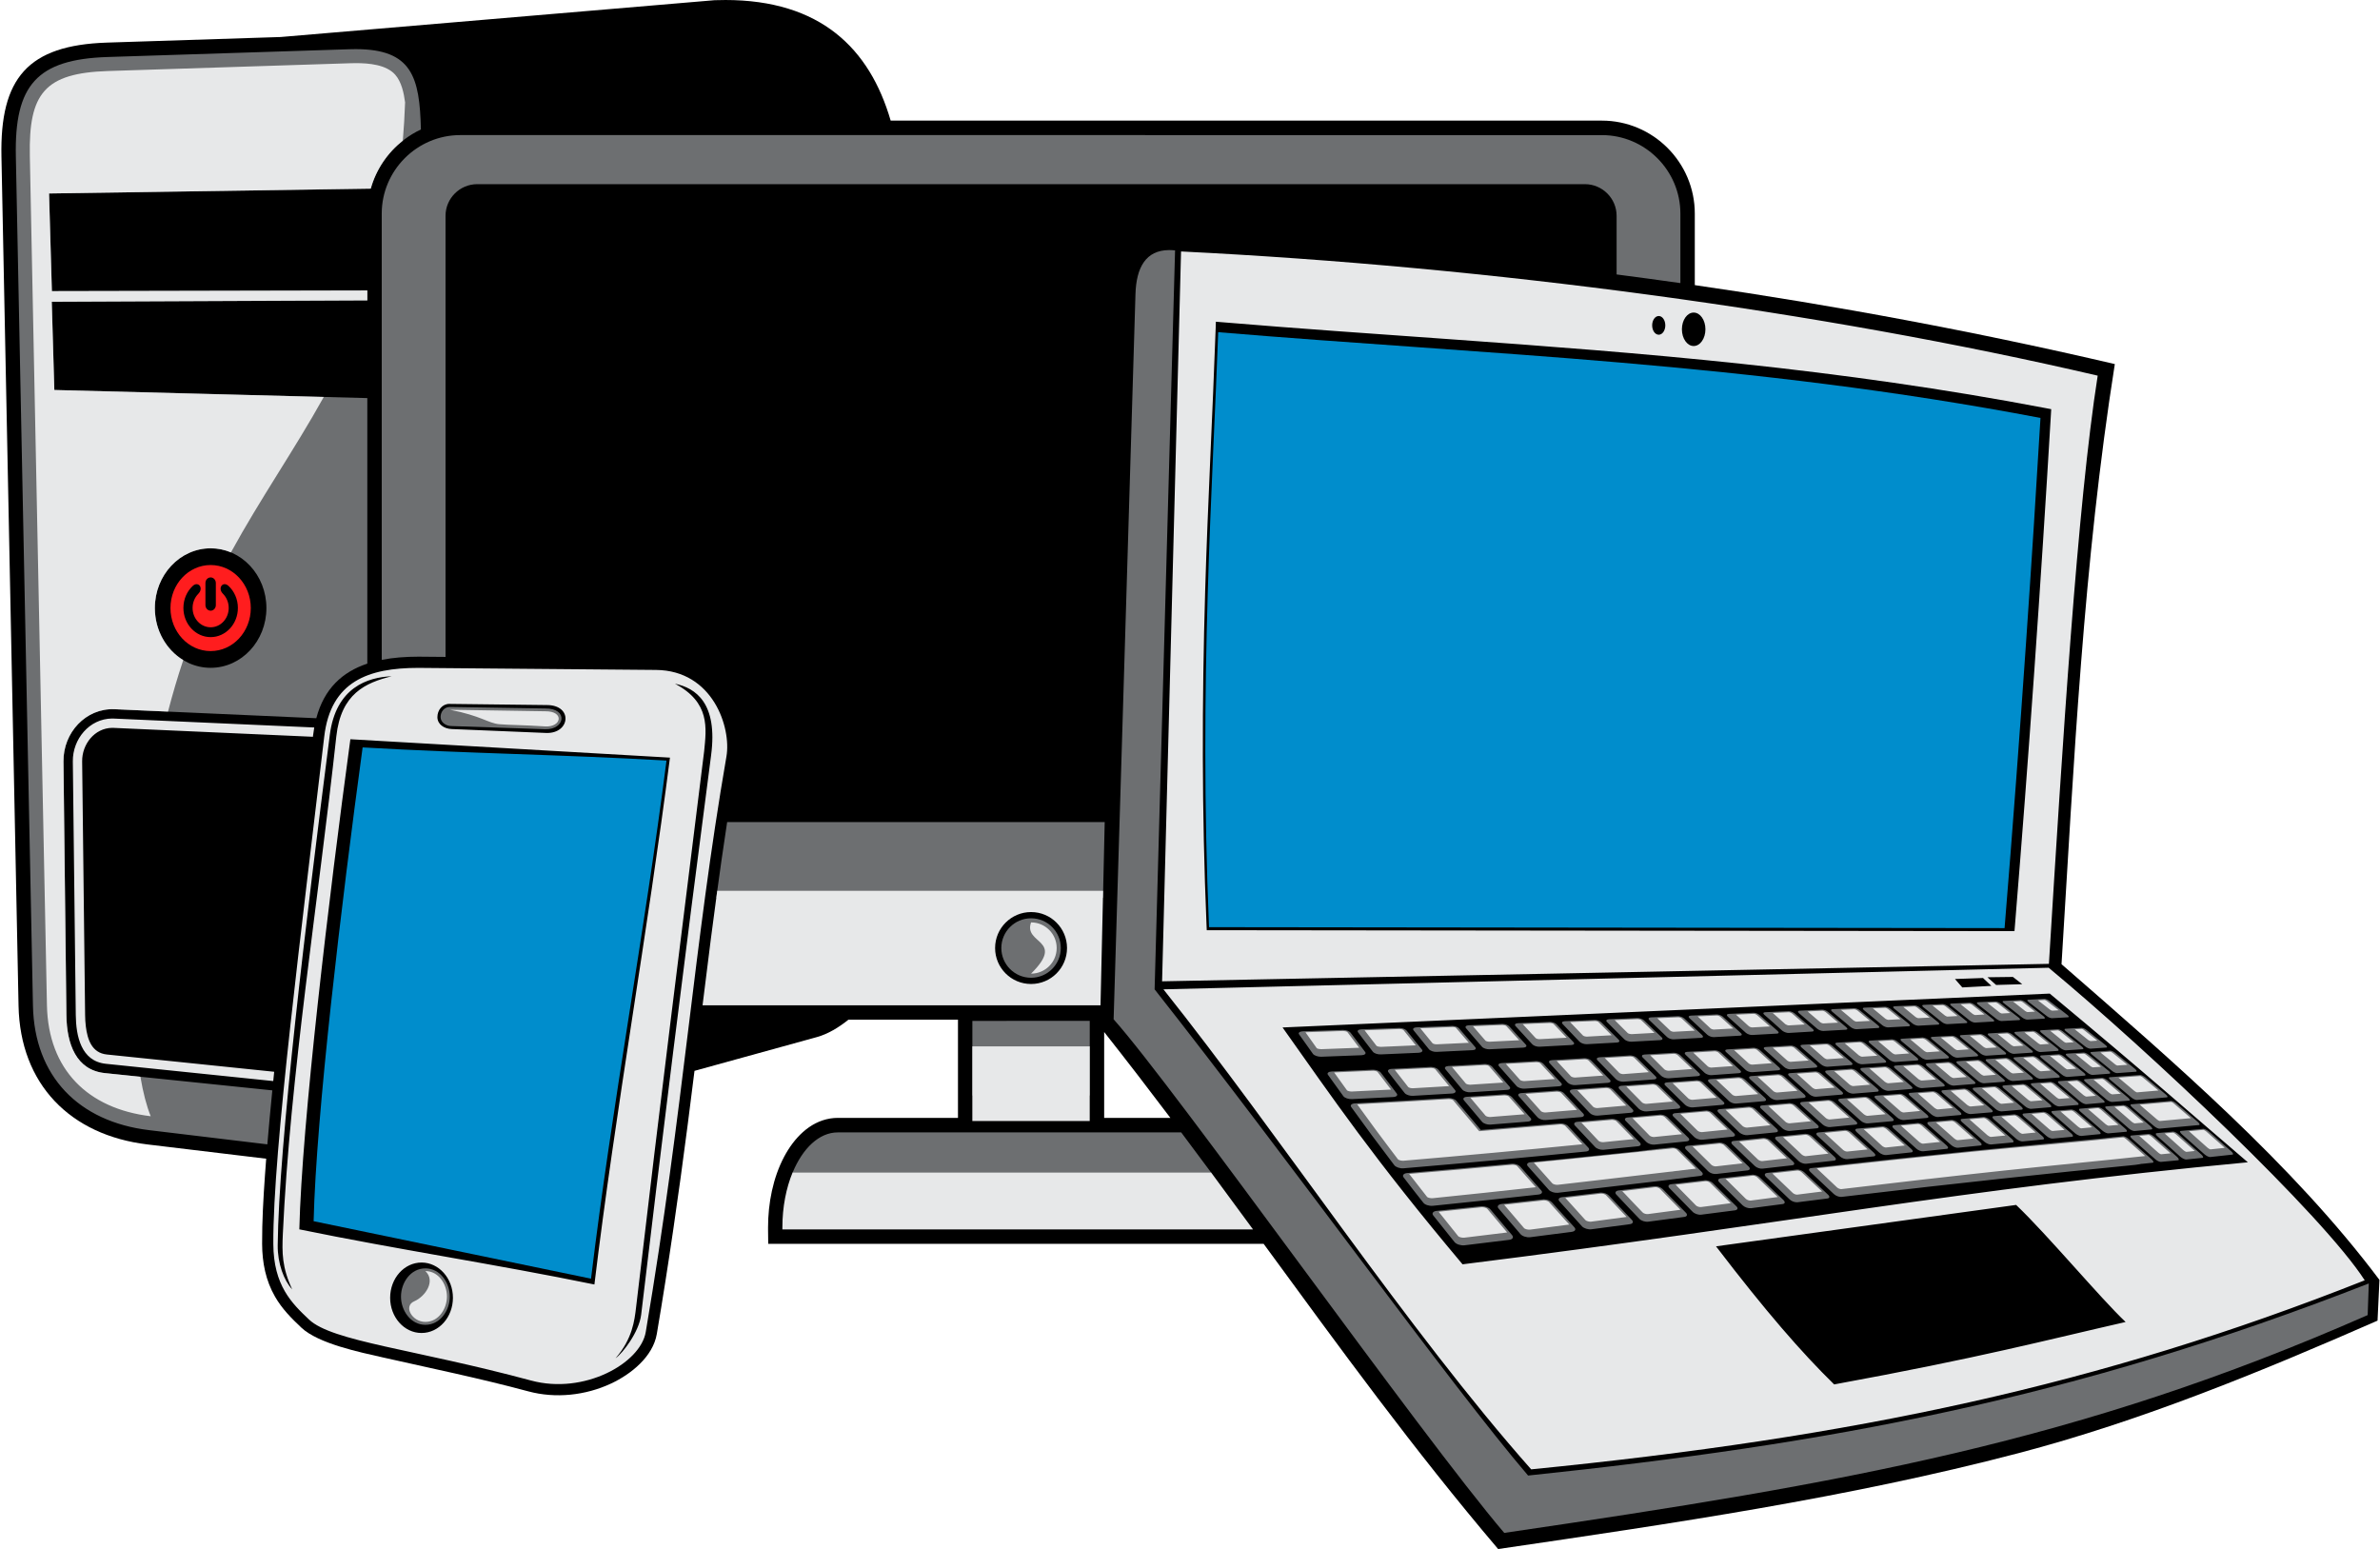 <?xml version="1.0" encoding="UTF-8"?>
<!DOCTYPE svg PUBLIC '-//W3C//DTD SVG 1.0//EN'
          'http://www.w3.org/TR/2001/REC-SVG-20010904/DTD/svg10.dtd'>
<svg height="112.6" preserveAspectRatio="xMidYMid meet" version="1.0" viewBox="-0.1 -0.0 173.0 112.6" width="173.0" xmlns="http://www.w3.org/2000/svg" xmlns:xlink="http://www.w3.org/1999/xlink" zoomAndPan="magnify"
><g clip-rule="evenodd" fill-rule="evenodd" image-rendering="optimizeQuality" shape-rendering="geometricPrecision" text-rendering="geometricPrecision"
  ><g id="change1_1"
    ><path d="m 75.445,25.276 0.001,10e-4 c -0.239,1.76e-4 -0.482,0.004 -0.729,0.013 h -0.026 l -31.548,2.676 -12.613,0.406 c -5.767,0.186 -7.793,2.585 -7.679,8.277 L 24.094,98.382 c 0.115,5.708 3.767,9.404 9.363,10.076 l 8.638,1.038 c -0.032,0.411 -0.063,0.822 -0.091,1.232 -0.115,1.643 -0.213,3.314 -0.205,4.961 0.007,1.356 0.258,2.656 0.942,3.84 0.512,0.887 1.175,1.552 1.912,2.248 1.229,1.16 4.276,1.791 5.898,2.157 3.552,0.802 7.074,1.523 10.597,2.472 1.986,0.535 4.164,0.298 6.02,-0.571 1.441,-0.675 3.04,-1.945 3.322,-3.608 0.856,-5.049 1.585,-10.111 2.242,-15.189 0.169,-1.309 0.334,-2.618 0.496,-3.928 l 8.893,-2.453 c 0.792,-0.218 1.585,-0.692 2.301,-1.268 h 7.958 v 7.14 h -8.739 c -0.184,0 -0.367,0.015 -0.548,0.044 -1.523,0.248 -2.644,1.457 -3.339,2.762 -0.825,1.548 -1.179,3.406 -1.179,5.15 v 0.164 l 0.012,1.036 h 36.013 c 5.564,7.602 10.905,14.955 17.045,22.182 12.672,-1.859 25.377,-3.712 37.786,-6.96 8.923,-2.336 17.695,-5.937 26.136,-9.642 l 0.14,-2.96 c -6.286,-8.383 -14.96,-15.843 -23.111,-22.948 0.9,-14.588 1.587,-29.159 3.874,-43.619 -10.068,-2.35 -20.267,-4.253 -30.531,-5.739 v -5.201 c 0,-3.717 -3.037,-6.755 -6.754,-6.755 H 87.488 C 85.961,28.801 82.391,25.271 75.445,25.276 Z m 27.562,75.011 c 1.661,2.104 3.26,4.185 4.815,6.245 h -4.815 z" transform="translate(-22.846 -25.276)"
    /></g
    ><g id="change2_1"
    ><path d="m 48.617,28.847 c -0.151,-3.17e-4 -0.307,0.004 -0.468,0.008 L 30.563,29.42 c -5.148,0.166 -6.769,2.059 -6.665,7.209 l 1.243,61.735 c 0.104,5.149 3.327,8.442 8.441,9.056 l 8.597,1.033 c 0.11,-1.309 0.233,-2.617 0.362,-3.924 l -12.167,-1.255 c -2.089,-0.216 -2.774,-2.111 -2.799,-4.212 L 27.36,80.63 c -0.024,-2.1 1.622,-3.897 3.721,-3.804 l 14.656,0.654 c 0.572,-2.157 1.899,-3.366 3.709,-3.969 V 54.211 L 26.696,53.622 26.509,47.209 49.446,47.109 v -0.721 l -22.928,0.048 -0.206,-7.097 23.383,-0.351 c 0.534,-1.903 1.884,-3.472 3.646,-4.302 -0.089,-3.814 -0.647,-5.83 -4.723,-5.839 z m 7.584,6.248 c -3.139,0 -5.707,2.568 -5.707,5.707 v 32.436 c 0.822,-0.163 1.719,-0.232 2.671,-0.232 l 1.966,0.017 V 40.963 c 0,-1.266 1.036,-2.301 2.301,-2.301 h 80.522 c 1.265,0 2.302,1.035 2.302,2.301 v 4.261 c 1.547,0.2 3.092,0.41 4.636,0.629 v -5.05 c 0,-3.139 -2.568,-5.707 -5.707,-5.707 z m 51.512,8.358 c -1.672,0.014 -2.373,1.254 -2.431,3.201 l -1.588,52.708 c 4.568,5.131 22.248,30.121 28.394,37.332 24.902,-3.649 41.693,-6.57 62.762,-15.831 l 0.082,-2.299 c -21.535,8.418 -39.218,11.669 -61.11,13.962 -5.626,-6.571 -17.405,-22.982 -27.148,-35.34 l 1.487,-53.71 c -0.156,-0.017 -0.305,-0.024 -0.446,-0.023 z M 38.057,65.129 c 2.239,0 4.054,1.945 4.054,4.343 0,2.399 -1.815,4.344 -4.054,4.344 -2.239,0 -4.055,-1.945 -4.055,-4.344 0,-2.398 1.816,-4.343 4.055,-4.343 z M 55.454,76.661 c -0.409,-0.006 -0.682,0.35 -0.682,0.723 0,0.416 0.408,0.652 0.76,0.664 l 6.828,0.23 c 1.485,0.05 1.707,-1.524 0.024,-1.506 z m 20.148,8.367 c -0.28,1.832 -0.542,3.666 -0.79,5.503 h 28.109 l 0.125,-5.503 z m 22.091,6.994 c -1.193,0 -2.161,0.968 -2.161,2.161 0,1.193 0.968,2.161 2.161,2.161 1.193,0 2.161,-0.967 2.161,-2.161 0,-1.193 -0.967,-2.161 -2.161,-2.161 z m 73.65,5.857 c -0.387,0.02 -0.767,0.038 -1.161,0.063 -0.096,0.004 -0.097,0.078 0.015,0.158 0.439,0.341 0.886,0.686 1.34,1.036 0.104,0.087 0.275,0.151 0.372,0.147 0.387,-0.022 0.774,-0.042 1.161,-0.067 0.089,-0.004 0.059,-0.08 -0.045,-0.167 -0.446,-0.344 -0.885,-0.685 -1.324,-1.028 -0.104,-0.078 -0.261,-0.148 -0.358,-0.141 z m -1.742,0.089 c -0.402,0.025 -0.804,0.041 -1.213,0.063 -0.104,0.004 -0.097,0.08 0.015,0.16 0.439,0.346 0.886,0.695 1.333,1.044 0.12,0.089 0.283,0.156 0.38,0.151 0.401,-0.027 0.818,-0.049 1.213,-0.069 0.089,-0.007 0.074,-0.085 -0.03,-0.17 -0.446,-0.35 -0.893,-0.694 -1.332,-1.037 -0.111,-0.08 -0.268,-0.146 -0.364,-0.143 z m -1.824,0.094 c -0.409,0.018 -0.826,0.04 -1.251,0.06 -0.104,0.007 -0.104,0.083 0,0.165 0.446,0.348 0.894,0.696 1.347,1.055 0.104,0.085 0.276,0.151 0.372,0.147 0.432,-0.024 0.856,-0.046 1.266,-0.067 0.104,-0.007 0.089,-0.085 -0.015,-0.174 -0.447,-0.347 -0.908,-0.699 -1.34,-1.046 -0.104,-0.08 -0.283,-0.145 -0.379,-0.141 z m -1.883,0.094 c -0.439,0.023 -0.871,0.04 -1.311,0.065 -0.111,0.004 -0.111,0.078 0,0.163 0.447,0.349 0.894,0.703 1.34,1.066 0.119,0.09 0.29,0.158 0.402,0.151 0.439,-0.027 0.864,-0.053 1.303,-0.075 0.104,-0.004 0.104,-0.08 -0.008,-0.171 -0.446,-0.352 -0.899,-0.706 -1.347,-1.055 -0.103,-0.083 -0.275,-0.15 -0.379,-0.143 z m -1.973,0.096 c -0.439,0.018 -0.9,0.042 -1.362,0.063 -0.111,0.006 -0.111,0.082 -0.007,0.169 0.446,0.354 0.892,0.712 1.347,1.078 0.111,0.091 0.29,0.157 0.402,0.153 0.462,-0.029 0.923,-0.051 1.369,-0.075 0.104,-0.009 0.112,-0.085 -0.022,-0.176 -0.439,-0.356 -0.886,-0.713 -1.324,-1.069 -0.112,-0.08 -0.283,-0.152 -0.402,-0.143 z m -2.047,0.096 c -0.469,0.022 -0.945,0.045 -1.414,0.069 -0.127,0.005 -0.134,0.083 -0.029,0.169 0.446,0.359 0.901,0.721 1.347,1.093 0.111,0.087 0.298,0.155 0.417,0.149 0.484,-0.027 0.953,-0.051 1.429,-0.078 0.112,-0.007 0.112,-0.085 0,-0.174 -0.446,-0.368 -0.892,-0.728 -1.347,-1.08 -0.096,-0.089 -0.283,-0.154 -0.402,-0.149 z m -2.136,0.103 c -0.491,0.022 -0.983,0.044 -1.488,0.068 -0.119,0.005 -0.127,0.083 -0.022,0.172 0.439,0.363 0.901,0.737 1.347,1.106 0.111,0.093 0.312,0.163 0.424,0.153 0.507,-0.025 0.991,-0.055 1.482,-0.08 0.119,-0.007 0.133,-0.084 0.015,-0.178 -0.446,-0.368 -0.893,-0.735 -1.34,-1.094 -0.111,-0.089 -0.297,-0.155 -0.417,-0.148 z m -2.225,0.105 c -0.514,0.02 -1.034,0.042 -1.556,0.071 -0.126,0.005 -0.149,0.085 -0.037,0.176 0.446,0.37 0.894,0.743 1.348,1.124 0.111,0.091 0.298,0.161 0.424,0.157 0.536,-0.029 1.05,-0.063 1.563,-0.089 0.119,-0.007 0.135,-0.087 0.015,-0.183 -0.446,-0.372 -0.901,-0.741 -1.34,-1.103 -0.103,-0.09 -0.297,-0.159 -0.416,-0.151 z m -2.33,0.106 c -0.536,0.025 -1.087,0.051 -1.623,0.075 -0.134,0.005 -0.156,0.085 -0.052,0.178 0.439,0.373 0.886,0.753 1.332,1.138 0.12,0.095 0.306,0.166 0.455,0.158 0.536,-0.028 1.087,-0.058 1.622,-0.09 0.134,-0.004 0.149,-0.087 0.03,-0.184 -0.454,-0.376 -0.894,-0.75 -1.333,-1.122 -0.111,-0.089 -0.298,-0.158 -0.431,-0.153 z m -2.434,0.109 c -0.565,0.028 -1.124,0.052 -1.704,0.079 -0.134,0.009 -0.165,0.089 -0.052,0.184 0.439,0.383 0.878,0.768 1.309,1.16 0.119,0.093 0.328,0.169 0.469,0.162 0.566,-0.033 1.139,-0.067 1.691,-0.101 0.141,-0.006 0.164,-0.089 0.052,-0.187 -0.455,-0.383 -0.887,-0.762 -1.325,-1.14 -0.119,-0.091 -0.312,-0.16 -0.439,-0.158 z m -2.553,0.119 c -0.588,0.028 -1.184,0.053 -1.787,0.08 -0.141,0.009 -0.179,0.094 -0.082,0.187 0.439,0.39 0.878,0.788 1.318,1.182 0.111,0.1 0.327,0.174 0.476,0.164 0.603,-0.033 1.198,-0.067 1.794,-0.1 0.141,-0.008 0.156,-0.095 0.044,-0.191 -0.439,-0.39 -0.886,-0.78 -1.318,-1.163 -0.104,-0.095 -0.305,-0.166 -0.446,-0.159 z m -2.68,0.12 c -0.618,0.029 -1.243,0.058 -1.868,0.085 -0.157,0.009 -0.201,0.093 -0.09,0.191 0.424,0.398 0.864,0.799 1.296,1.205 0.119,0.104 0.327,0.178 0.484,0.167 0.632,-0.034 1.265,-0.07 1.883,-0.105 0.149,-0.009 0.178,-0.093 0.059,-0.196 -0.424,-0.394 -0.871,-0.792 -1.302,-1.184 -0.112,-0.096 -0.313,-0.169 -0.462,-0.163 z m -2.814,0.129 c -0.633,0.027 -1.295,0.06 -1.965,0.085 -0.156,0.009 -0.208,0.097 -0.104,0.197 0.432,0.405 0.856,0.819 1.288,1.229 0.104,0.105 0.335,0.181 0.491,0.17 0.67,-0.035 1.332,-0.071 1.98,-0.109 0.156,-0.006 0.186,-0.099 0.082,-0.198 -0.432,-0.405 -0.864,-0.808 -1.296,-1.209 -0.104,-0.095 -0.32,-0.174 -0.476,-0.165 z m -2.94,0.132 c -0.692,0.029 -1.369,0.06 -2.076,0.089 -0.164,0.011 -0.231,0.1 -0.127,0.201 0.417,0.42 0.841,0.839 1.265,1.262 0.097,0.102 0.335,0.178 0.507,0.17 0.7,-0.038 1.391,-0.076 2.084,-0.116 0.179,-0.006 0.223,-0.1 0.119,-0.202 -0.432,-0.414 -0.864,-0.827 -1.288,-1.236 -0.104,-0.1 -0.319,-0.173 -0.484,-0.166 z m -3.112,0.141 c -0.714,0.031 -1.443,0.06 -2.172,0.091 -0.178,0.011 -0.246,0.1 -0.142,0.207 0.403,0.422 0.812,0.85 1.228,1.284 0.112,0.109 0.334,0.185 0.529,0.179 0.729,-0.043 1.466,-0.081 2.181,-0.12 0.186,-0.01 0.231,-0.103 0.127,-0.21 -0.424,-0.425 -0.834,-0.844 -1.258,-1.262 -0.104,-0.105 -0.32,-0.178 -0.492,-0.169 z m -45.224,0.068 V 104.902 h 8.533 v -5.425 z m 41.991,0.071 -5.3e-4,5.29e-4 c -0.012,-1.06e-4 -0.023,6.9e-5 -0.034,0 -0.759,0.033 -1.525,0.064 -2.307,0.095 -0.186,0.009 -0.261,0.105 -0.163,0.212 0.394,0.434 0.796,0.87 1.213,1.318 0.096,0.109 0.327,0.189 0.528,0.18 0.79,-0.044 1.548,-0.084 2.315,-0.124 0.193,-0.007 0.253,-0.107 0.148,-0.213 -0.409,-0.434 -0.826,-0.866 -1.228,-1.294 -0.091,-0.094 -0.299,-0.172 -0.472,-0.174 z m -3.453,0.146 v 0.001 c -0.012,-1.4e-4 -0.024,1.06e-4 -0.036,0 -0.797,0.033 -1.608,0.064 -2.418,0.1 -0.201,0.007 -0.291,0.103 -0.201,0.212 0.372,0.443 0.774,0.897 1.161,1.349 0.096,0.114 0.357,0.196 0.558,0.183 0.826,-0.043 1.639,-0.082 2.457,-0.122 0.186,-0.011 0.276,-0.109 0.172,-0.218 -0.409,-0.448 -0.811,-0.891 -1.206,-1.325 -0.083,-0.098 -0.305,-0.177 -0.486,-0.179 z m -3.638,0.148 v 0.001 c -0.012,-7.2e-5 -0.025,2.11e-4 -0.037,0 -0.849,0.034 -1.705,0.068 -2.568,0.101 -0.201,0.009 -0.32,0.102 -0.223,0.218 0.365,0.452 0.744,0.911 1.116,1.375 0.097,0.115 0.358,0.207 0.566,0.191 0.871,-0.042 1.757,-0.08 2.605,-0.125 0.208,-0.006 0.29,-0.109 0.194,-0.222 -0.395,-0.454 -0.789,-0.908 -1.168,-1.354 -0.077,-0.102 -0.298,-0.183 -0.484,-0.184 z m 45.718,0.138 c -0.387,0.022 -0.766,0.047 -1.168,0.069 -0.089,0.004 -0.081,0.085 0.03,0.174 0.462,0.365 0.946,0.739 1.407,1.113 0.119,0.093 0.298,0.166 0.388,0.16 0.394,-0.027 0.773,-0.053 1.146,-0.082 0.096,-0.004 0.066,-0.087 -0.052,-0.182 -0.462,-0.369 -0.931,-0.74 -1.392,-1.105 -0.104,-0.084 -0.268,-0.151 -0.358,-0.147 z m -49.568,0.01 v 0.001 c -0.014,-1.4e-4 -0.028,0 -0.042,0 -0.901,0.031 -1.802,0.064 -2.718,0.097 -0.231,0.007 -0.342,0.105 -0.253,0.219 0.343,0.464 0.708,0.931 1.073,1.405 0.089,0.121 0.342,0.209 0.58,0.199 0.937,-0.04 1.845,-0.077 2.753,-0.119 0.216,-0.013 0.328,-0.114 0.239,-0.229 -0.379,-0.463 -0.753,-0.931 -1.117,-1.383 -0.09,-0.104 -0.305,-0.187 -0.515,-0.19 z m 47.827,0.095 c -0.402,0.022 -0.796,0.046 -1.198,0.073 -0.097,0.007 -0.082,0.085 0.023,0.175 0.461,0.367 0.937,0.745 1.399,1.121 0.112,0.096 0.297,0.17 0.394,0.161 0.402,-0.026 0.804,-0.053 1.206,-0.08 0.096,-0.005 0.075,-0.088 -0.044,-0.183 -0.462,-0.372 -0.946,-0.748 -1.399,-1.118 -0.112,-0.087 -0.283,-0.155 -0.38,-0.149 z m -51.963,0.049 c -0.946,0.033 -1.914,0.065 -2.874,0.096 -0.238,0.008 -0.38,0.109 -0.29,0.225 0.336,0.467 0.678,0.943 1.013,1.426 0.089,0.116 0.364,0.209 0.595,0.201 0.997,-0.036 1.98,-0.072 2.933,-0.111 0.231,-0.011 0.35,-0.116 0.261,-0.236 -0.365,-0.474 -0.715,-0.944 -1.065,-1.407 -0.084,-0.105 -0.311,-0.189 -0.53,-0.194 -0.015,-2.6e-4 -0.029,-5.3e-4 -0.043,0 z m 50.154,0.06 c -0.409,0.029 -0.826,0.052 -1.25,0.08 -0.104,0.007 -0.089,0.083 0.015,0.174 0.462,0.372 0.953,0.751 1.422,1.131 0.112,0.095 0.291,0.169 0.395,0.162 0.432,-0.031 0.833,-0.062 1.243,-0.085 0.097,-0.009 0.089,-0.091 -0.022,-0.182 -0.484,-0.383 -0.953,-0.759 -1.415,-1.129 -0.104,-0.087 -0.283,-0.158 -0.387,-0.151 z m -1.875,0.114 c -0.432,0.032 -0.872,0.054 -1.31,0.078 -0.105,0.007 -0.105,0.087 0.015,0.181 0.462,0.374 0.93,0.757 1.406,1.144 0.127,0.098 0.313,0.169 0.417,0.16 0.439,-0.029 0.871,-0.057 1.303,-0.088 0.097,-0.009 0.089,-0.091 -0.029,-0.185 -0.462,-0.381 -0.946,-0.759 -1.407,-1.136 -0.112,-0.089 -0.29,-0.157 -0.394,-0.153 z m -1.966,0.118 c -0.439,0.031 -0.9,0.058 -1.362,0.085 -0.112,0.007 -0.104,0.089 0.008,0.178 0.462,0.379 0.938,0.768 1.413,1.158 0.12,0.094 0.306,0.167 0.425,0.158 0.446,-0.031 0.915,-0.057 1.354,-0.087 0.111,-0.006 0.104,-0.091 -0.015,-0.19 -0.483,-0.385 -0.945,-0.768 -1.407,-1.146 -0.119,-0.089 -0.297,-0.161 -0.417,-0.157 z m -2.04,0.128 c -0.468,0.026 -0.945,0.055 -1.421,0.084 -0.119,0.007 -0.127,0.086 0,0.182 0.461,0.381 0.93,0.772 1.414,1.169 0.12,0.098 0.306,0.169 0.425,0.163 0.484,-0.031 0.953,-0.067 1.414,-0.1 0.119,-0.009 0.119,-0.091 0,-0.19 -0.476,-0.387 -0.953,-0.775 -1.414,-1.153 -0.119,-0.096 -0.305,-0.164 -0.418,-0.156 z m -2.136,0.124 c -0.491,0.036 -0.982,0.06 -1.488,0.094 -0.12,0.004 -0.128,0.087 -0.015,0.185 0.476,0.387 0.937,0.785 1.422,1.179 0.127,0.1 0.32,0.174 0.439,0.165 0.491,-0.036 0.99,-0.067 1.482,-0.1 0.119,-0.011 0.126,-0.098 0.007,-0.192 -0.476,-0.396 -0.952,-0.788 -1.414,-1.173 -0.119,-0.094 -0.32,-0.162 -0.431,-0.158 z m -2.232,0.136 c -0.521,0.031 -1.043,0.062 -1.556,0.095 -0.134,0.005 -0.149,0.089 -0.03,0.187 0.462,0.396 0.945,0.797 1.422,1.2 0.112,0.098 0.32,0.176 0.447,0.167 0.521,-0.04 1.042,-0.076 1.563,-0.111 0.119,-0.007 0.127,-0.096 0.007,-0.196 -0.491,-0.398 -0.953,-0.791 -1.436,-1.185 -0.104,-0.094 -0.29,-0.162 -0.417,-0.158 z m -2.346,0.14 c -0.536,0.033 -1.071,0.069 -1.615,0.102 -0.149,0.007 -0.163,0.091 -0.052,0.189 0.469,0.403 0.944,0.809 1.422,1.216 0.127,0.102 0.326,0.177 0.469,0.166 0.543,-0.036 1.094,-0.073 1.623,-0.111 0.134,-0.009 0.135,-0.1 0.023,-0.198 -0.469,-0.403 -0.953,-0.805 -1.422,-1.202 -0.119,-0.098 -0.313,-0.171 -0.447,-0.162 z m -2.441,0.153 c -0.566,0.034 -1.132,0.065 -1.712,0.105 -0.142,0.005 -0.157,0.091 -0.045,0.196 0.469,0.403 0.939,0.815 1.415,1.23 0.119,0.103 0.328,0.181 0.462,0.172 0.58,-0.042 1.146,-0.082 1.719,-0.122 0.127,-0.011 0.141,-0.103 0.029,-0.203 -0.476,-0.412 -0.944,-0.817 -1.421,-1.218 -0.105,-0.096 -0.305,-0.169 -0.447,-0.16 z m -2.568,0.158 c -0.596,0.034 -1.184,0.069 -1.794,0.109 -0.149,0.007 -0.195,0.096 -0.068,0.199 0.462,0.416 0.923,0.832 1.407,1.257 0.112,0.102 0.335,0.181 0.476,0.17 0.618,-0.044 1.213,-0.086 1.809,-0.129 0.141,-0.008 0.163,-0.1 0.044,-0.205 -0.476,-0.417 -0.945,-0.832 -1.414,-1.24 -0.112,-0.096 -0.32,-0.169 -0.461,-0.161 z m -2.702,0.163 c -0.618,0.04 -1.259,0.08 -1.884,0.12 -0.156,0.009 -0.201,0.098 -0.075,0.205 0.455,0.421 0.924,0.846 1.393,1.275 0.104,0.107 0.335,0.185 0.498,0.176 0.625,-0.049 1.258,-0.093 1.884,-0.138 0.156,-0.011 0.186,-0.105 0.066,-0.209 -0.469,-0.426 -0.944,-0.847 -1.399,-1.26 -0.118,-0.103 -0.335,-0.178 -0.483,-0.169 z m -2.776,0.18 c -0.021,0 -0.042,2.7e-4 -0.061,5.3e-4 -0.648,0.04 -1.318,0.077 -1.987,0.119 -0.156,0.012 -0.201,0.101 -0.097,0.208 0.453,0.43 0.923,0.868 1.384,1.312 0.112,0.104 0.351,0.187 0.499,0.172 0.678,-0.048 1.355,-0.093 2.003,-0.145 0.156,-0.013 0.193,-0.111 0.082,-0.213 -0.477,-0.437 -0.938,-0.864 -1.393,-1.285 -0.098,-0.09 -0.281,-0.159 -0.43,-0.167 z m 28.708,0.029 c -0.439,0.034 -0.886,0.065 -1.362,0.101 -0.09,0.004 -0.074,0.086 0.045,0.18 0.469,0.387 0.961,0.781 1.459,1.184 0.111,0.098 0.283,0.176 0.387,0.168 0.462,-0.032 0.908,-0.065 1.362,-0.101 0.082,-0.009 0.053,-0.096 -0.059,-0.194 -0.491,-0.398 -0.975,-0.79 -1.458,-1.18 -0.112,-0.093 -0.283,-0.165 -0.373,-0.159 z m -1.935,0.141 c -0.402,0.025 -0.804,0.051 -1.213,0.08 -0.097,0.005 -0.082,0.092 0.037,0.187 0.483,0.393 0.975,0.791 1.467,1.193 0.119,0.101 0.305,0.179 0.402,0.165 0.409,-0.026 0.804,-0.06 1.199,-0.091 0.089,-0.007 0.075,-0.094 -0.045,-0.194 -0.499,-0.402 -0.982,-0.793 -1.458,-1.182 -0.127,-0.098 -0.291,-0.167 -0.388,-0.158 z m -29.781,0.013 v 0.002 c -0.011,1.8e-4 -0.021,0 -0.031,0 -0.7,0.042 -1.384,0.084 -2.1,0.129 -0.17,0.009 -0.23,0.105 -0.118,0.214 0.446,0.439 0.9,0.886 1.347,1.336 0.126,0.111 0.365,0.189 0.544,0.178 0.714,-0.056 1.413,-0.104 2.106,-0.158 0.171,-0.009 0.216,-0.109 0.104,-0.218 -0.469,-0.443 -0.931,-0.881 -1.377,-1.308 -0.112,-0.103 -0.315,-0.176 -0.475,-0.173 z m 27.972,0.11 c -0.41,0.026 -0.833,0.056 -1.258,0.085 -0.112,0.006 -0.09,0.091 0.022,0.184 0.484,0.396 0.983,0.801 1.482,1.209 0.119,0.102 0.298,0.178 0.409,0.17 0.41,-0.032 0.833,-0.065 1.243,-0.096 0.097,-0.007 0.082,-0.099 -0.037,-0.196 -0.499,-0.401 -0.982,-0.801 -1.474,-1.195 -0.112,-0.095 -0.29,-0.167 -0.387,-0.161 z m -31.167,0.085 c -0.714,0.046 -1.466,0.089 -2.203,0.135 -0.178,0.013 -0.245,0.109 -0.141,0.219 0.446,0.452 0.9,0.911 1.339,1.369 0.119,0.114 0.358,0.198 0.544,0.187 0.744,-0.056 1.496,-0.116 2.226,-0.167 0.186,-0.013 0.224,-0.116 0.112,-0.227 -0.454,-0.449 -0.908,-0.895 -1.355,-1.34 -0.104,-0.106 -0.335,-0.185 -0.521,-0.175 z m 29.276,0.042 c -0.432,0.029 -0.863,0.06 -1.302,0.096 -0.112,0.005 -0.097,0.089 0.022,0.187 0.477,0.397 0.968,0.802 1.474,1.211 0.119,0.103 0.312,0.178 0.417,0.167 0.432,-0.031 0.871,-0.064 1.303,-0.093 0.104,-0.011 0.089,-0.097 -0.029,-0.197 -0.491,-0.409 -0.99,-0.813 -1.474,-1.21 -0.12,-0.095 -0.299,-0.169 -0.41,-0.16 z m -1.958,0.135 c -0.454,0.033 -0.915,0.06 -1.369,0.093 -0.097,0.009 -0.105,0.094 0.015,0.194 0.491,0.403 0.982,0.81 1.474,1.227 0.134,0.102 0.321,0.177 0.425,0.168 0.469,-0.036 0.923,-0.067 1.377,-0.104 0.105,-0.009 0.089,-0.098 -0.029,-0.201 -0.499,-0.412 -0.99,-0.813 -1.474,-1.213 -0.126,-0.098 -0.313,-0.171 -0.418,-0.165 z m -30.601,0.025 v 10e-4 c -0.012,-4e-5 -0.025,2.6e-4 -0.037,0 -0.759,0.047 -1.548,0.093 -2.33,0.14 -0.208,0.009 -0.275,0.111 -0.171,0.223 0.431,0.465 0.87,0.933 1.302,1.405 0.111,0.115 0.365,0.203 0.565,0.187 0.805,-0.06 1.586,-0.113 2.368,-0.167 0.186,-0.018 0.253,-0.122 0.133,-0.234 -0.446,-0.463 -0.892,-0.921 -1.339,-1.378 -0.09,-0.1 -0.305,-0.177 -0.492,-0.177 z m 28.554,0.118 c -0.476,0.034 -0.953,0.065 -1.429,0.1 -0.126,0.009 -0.126,0.093 -0.014,0.191 0.498,0.408 0.99,0.82 1.488,1.238 0.134,0.105 0.328,0.183 0.439,0.174 0.484,-0.04 0.953,-0.076 1.437,-0.107 0.105,-0.011 0.105,-0.103 -0.029,-0.207 -0.499,-0.414 -0.991,-0.824 -1.474,-1.229 -0.127,-0.098 -0.305,-0.169 -0.418,-0.161 z m -32.067,0.092 v 0.002 c -0.012,2.1e-4 -0.024,0 -0.037,0 -0.819,0.048 -1.646,0.092 -2.472,0.141 -0.209,0.011 -0.297,0.115 -0.193,0.232 0.417,0.474 0.848,0.955 1.272,1.438 0.104,0.123 0.38,0.207 0.58,0.192 0.842,-0.058 1.667,-0.116 2.508,-0.174 0.186,-0.015 0.261,-0.125 0.157,-0.236 -0.446,-0.479 -0.879,-0.946 -1.302,-1.409 -0.105,-0.11 -0.327,-0.188 -0.514,-0.185 z m 29.916,0.055 c -0.491,0.038 -0.99,0.071 -1.489,0.107 -0.127,0.008 -0.134,0.095 -0.015,0.198 0.491,0.41 0.975,0.828 1.482,1.249 0.134,0.106 0.327,0.182 0.461,0.174 0.491,-0.04 0.99,-0.078 1.481,-0.12 0.119,-0.008 0.119,-0.098 0,-0.201 -0.499,-0.418 -0.997,-0.833 -1.481,-1.24 -0.134,-0.1 -0.328,-0.174 -0.439,-0.167 z m -33.636,0.155 v 10e-4 c -0.013,-7e-5 -0.026,2.4e-4 -0.038,0 -0.871,0.049 -1.75,0.098 -2.628,0.147 -0.209,0.009 -0.312,0.116 -0.216,0.234 0.395,0.486 0.811,0.982 1.228,1.478 0.105,0.125 0.372,0.21 0.588,0.196 0.908,-0.055 1.787,-0.118 2.673,-0.174 0.201,-0.011 0.282,-0.125 0.164,-0.248 -0.417,-0.483 -0.841,-0.966 -1.258,-1.444 -0.098,-0.107 -0.319,-0.19 -0.512,-0.191 z m 31.381,10e-4 c -0.514,0.038 -1.027,0.078 -1.556,0.116 -0.119,0.011 -0.141,0.098 -0.022,0.201 0.499,0.416 0.99,0.837 1.482,1.262 0.134,0.106 0.342,0.182 0.469,0.176 0.521,-0.045 1.049,-0.082 1.563,-0.12 0.127,-0.011 0.127,-0.107 0,-0.209 -0.498,-0.423 -0.989,-0.844 -1.481,-1.258 -0.127,-0.102 -0.328,-0.174 -0.454,-0.167 z m -2.338,0.168 c -0.551,0.04 -1.087,0.078 -1.652,0.116 -0.127,0.011 -0.142,0.104 -0.03,0.205 0.491,0.42 0.991,0.852 1.482,1.284 0.134,0.109 0.35,0.187 0.484,0.178 0.543,-0.049 1.094,-0.091 1.637,-0.135 0.134,-0.012 0.134,-0.108 0.008,-0.212 -0.491,-0.43 -0.982,-0.85 -1.481,-1.267 -0.119,-0.103 -0.32,-0.176 -0.446,-0.17 z m -32.992,0.044 v 0.002 c -0.014,1e-4 -0.028,0 -0.042,0 -0.915,0.044 -1.838,0.093 -2.783,0.14 -0.238,0.006 -0.342,0.116 -0.254,0.238 0.387,0.499 0.775,1.006 1.184,1.518 0.097,0.125 0.371,0.218 0.603,0.203 0.96,-0.056 1.898,-0.113 2.844,-0.167 0.223,-0.016 0.319,-0.132 0.215,-0.252 -0.409,-0.504 -0.826,-1 -1.22,-1.487 -0.098,-0.113 -0.333,-0.197 -0.546,-0.195 z m 30.577,0.134 c -0.019,0 -0.038,2e-4 -0.055,5.3e-4 -0.573,0.042 -1.146,0.084 -1.728,0.125 -0.141,0.008 -0.157,0.103 -0.044,0.205 0.491,0.434 0.997,0.868 1.482,1.302 0.126,0.109 0.349,0.188 0.491,0.177 0.573,-0.049 1.153,-0.095 1.719,-0.142 0.149,-0.007 0.156,-0.107 0.03,-0.214 -0.506,-0.435 -0.998,-0.864 -1.488,-1.285 -0.105,-0.091 -0.272,-0.161 -0.406,-0.169 z m -34.765,0.068 v 0.001 c -0.015,-1.7e-4 -0.029,1.1e-4 -0.043,0 -0.968,0.042 -1.959,0.088 -2.963,0.129 -0.232,0.007 -0.372,0.116 -0.275,0.242 0.365,0.507 0.737,1.029 1.117,1.552 0.097,0.131 0.379,0.227 0.625,0.214 1.012,-0.051 2.025,-0.103 3.007,-0.152 0.231,-0.015 0.35,-0.131 0.246,-0.26 -0.379,-0.511 -0.774,-1.022 -1.161,-1.522 -0.091,-0.115 -0.333,-0.201 -0.552,-0.203 z m 32.112,0.121 c -0.596,0.04 -1.206,0.085 -1.817,0.131 -0.149,0.012 -0.171,0.105 -0.052,0.212 0.491,0.436 0.975,0.877 1.473,1.325 0.126,0.111 0.351,0.191 0.491,0.175 0.626,-0.051 1.221,-0.1 1.824,-0.151 0.149,-0.009 0.172,-0.11 0.045,-0.221 -0.499,-0.436 -0.99,-0.87 -1.496,-1.302 -0.112,-0.104 -0.328,-0.18 -0.469,-0.17 z m -2.717,0.201 c -0.641,0.047 -1.265,0.094 -1.913,0.143 -0.156,0.011 -0.201,0.107 -0.089,0.214 0.491,0.445 0.99,0.895 1.474,1.349 0.126,0.113 0.357,0.194 0.514,0.18 0.655,-0.056 1.295,-0.111 1.929,-0.162 0.141,-0.018 0.17,-0.118 0.052,-0.232 -0.507,-0.446 -0.983,-0.886 -1.474,-1.321 -0.105,-0.093 -0.282,-0.163 -0.43,-0.171 -0.021,0 -0.042,-2.1e-4 -0.061,0 z m 26.342,0.062 c -0.714,0.056 -1.443,0.109 -2.188,0.163 -0.104,0.009 -0.082,0.098 0.045,0.201 0.499,0.416 1.005,0.843 1.526,1.275 0.119,0.103 0.305,0.187 0.402,0.176 0.737,-0.06 1.467,-0.122 2.166,-0.189 0.097,-0.006 0.067,-0.1 -0.06,-0.205 -0.513,-0.423 -1.012,-0.842 -1.504,-1.254 -0.126,-0.098 -0.297,-0.175 -0.387,-0.167 z m -29.198,0.149 5.3e-4,10e-4 c -0.011,1e-4 -0.022,0 -0.033,0 -0.648,0.051 -1.325,0.101 -2.002,0.151 -0.171,0.013 -0.208,0.114 -0.097,0.223 0.491,0.452 0.969,0.909 1.467,1.372 0.119,0.115 0.35,0.198 0.521,0.182 0.677,-0.056 1.354,-0.116 2.025,-0.174 0.156,-0.011 0.185,-0.116 0.067,-0.232 -0.499,-0.456 -0.991,-0.901 -1.467,-1.349 -0.119,-0.102 -0.315,-0.177 -0.481,-0.175 z m 26.43,0.062 c -0.417,0.029 -0.819,0.062 -1.228,0.096 -0.096,0.007 -0.082,0.095 0.037,0.198 0.506,0.418 1.012,0.841 1.526,1.275 0.126,0.105 0.32,0.189 0.417,0.18 0.417,-0.029 0.819,-0.062 1.222,-0.096 0.089,-0.011 0.066,-0.105 -0.06,-0.211 -0.513,-0.432 -1.012,-0.855 -1.511,-1.273 -0.127,-0.102 -0.306,-0.177 -0.402,-0.17 z m -1.839,0.14 c -0.424,0.038 -0.856,0.067 -1.281,0.1 -0.104,0.007 -0.089,0.098 0.037,0.198 0.506,0.423 1.012,0.857 1.534,1.294 0.134,0.106 0.313,0.187 0.431,0.18 0.417,-0.04 0.841,-0.074 1.265,-0.112 0.097,-0.007 0.068,-0.1 -0.059,-0.213 -0.514,-0.428 -1.02,-0.855 -1.527,-1.273 -0.119,-0.102 -0.305,-0.18 -0.402,-0.174 z m -27.611,0.028 c -0.012,2.4e-4 -0.023,-5.3e-4 -0.035,0.003 -0.7,0.049 -1.399,0.104 -2.136,0.158 -0.171,0.014 -0.223,0.114 -0.104,0.229 0.477,0.461 0.953,0.926 1.437,1.403 0.119,0.115 0.372,0.2 0.551,0.185 0.722,-0.065 1.436,-0.128 2.135,-0.185 0.186,-0.016 0.217,-0.123 0.082,-0.239 -0.477,-0.461 -0.968,-0.922 -1.451,-1.38 -0.098,-0.1 -0.307,-0.177 -0.48,-0.173 z m 25.699,0.117 c -0.432,0.038 -0.878,0.071 -1.325,0.105 -0.119,0.009 -0.105,0.1 0.022,0.205 0.506,0.423 1.02,0.859 1.541,1.3 0.119,0.107 0.312,0.19 0.431,0.181 0.447,-0.033 0.886,-0.072 1.333,-0.11 0.097,-0.011 0.082,-0.104 -0.052,-0.215 -0.521,-0.434 -1.035,-0.866 -1.541,-1.289 -0.119,-0.105 -0.298,-0.18 -0.409,-0.176 z m -28.893,0.122 v 0.002 c -0.011,1.1e-4 -0.022,0 -0.033,0 -0.744,0.058 -1.496,0.108 -2.248,0.164 -0.186,0.013 -0.253,0.118 -0.142,0.239 0.455,0.472 0.938,0.95 1.414,1.435 0.127,0.121 0.38,0.208 0.566,0.19 0.759,-0.069 1.51,-0.136 2.269,-0.198 0.179,-0.015 0.224,-0.124 0.105,-0.244 -0.476,-0.472 -0.968,-0.94 -1.444,-1.409 -0.098,-0.1 -0.32,-0.179 -0.488,-0.177 z m 26.89,0.034 c -0.447,0.04 -0.923,0.072 -1.392,0.111 -0.104,0.01 -0.104,0.101 0.015,0.205 0.514,0.432 1.034,0.871 1.555,1.312 0.126,0.109 0.328,0.191 0.447,0.18 0.461,-0.042 0.931,-0.078 1.378,-0.116 0.118,-0.009 0.104,-0.107 -0.023,-0.216 -0.514,-0.441 -1.043,-0.877 -1.549,-1.3 -0.119,-0.105 -0.319,-0.185 -0.431,-0.176 z m -2.084,0.163 c -0.484,0.04 -0.967,0.075 -1.459,0.111 -0.119,0.011 -0.119,0.105 0.008,0.211 0.514,0.437 1.035,0.88 1.555,1.327 0.119,0.112 0.335,0.191 0.454,0.182 0.484,-0.043 0.968,-0.084 1.452,-0.127 0.112,-0.008 0.104,-0.107 -0.022,-0.218 -0.521,-0.442 -1.034,-0.878 -1.555,-1.312 -0.127,-0.105 -0.32,-0.182 -0.432,-0.176 z m -28.192,0.057 5.3e-4,10e-4 c -0.012,7e-5 -0.023,0 -0.035,0 -0.782,0.058 -1.585,0.114 -2.397,0.175 -0.193,0.018 -0.26,0.122 -0.156,0.242 0.462,0.487 0.93,0.977 1.399,1.474 0.112,0.122 0.365,0.209 0.566,0.191 0.819,-0.069 1.623,-0.142 2.411,-0.209 0.186,-0.016 0.246,-0.13 0.134,-0.25 -0.483,-0.483 -0.952,-0.967 -1.421,-1.443 -0.105,-0.104 -0.328,-0.183 -0.502,-0.182 z m 25.995,0.116 c -0.491,0.043 -1.004,0.083 -1.526,0.123 -0.126,0.008 -0.126,0.105 0,0.211 0.522,0.439 1.043,0.884 1.556,1.333 0.142,0.113 0.343,0.194 0.469,0.186 0.506,-0.047 1.02,-0.089 1.518,-0.129 0.127,-0.016 0.12,-0.114 -0.015,-0.225 -0.521,-0.446 -1.042,-0.893 -1.548,-1.324 -0.134,-0.107 -0.32,-0.183 -0.455,-0.174 z m -29.578,0.147 v 0.001 c -0.013,1.1e-4 -0.026,0 -0.039,0 -0.841,0.058 -1.675,0.122 -2.532,0.18 -0.223,0.014 -0.298,0.127 -0.178,0.247 0.431,0.497 0.886,1.006 1.348,1.514 0.118,0.127 0.379,0.22 0.595,0.198 0.863,-0.069 1.712,-0.14 2.56,-0.213 0.209,-0.018 0.275,-0.134 0.164,-0.258 -0.477,-0.497 -0.93,-0.991 -1.392,-1.478 -0.104,-0.115 -0.327,-0.192 -0.526,-0.191 z m 27.292,0.038 c -0.528,0.043 -1.064,0.084 -1.608,0.127 -0.134,0.012 -0.134,0.107 -0.007,0.217 0.513,0.443 1.035,0.893 1.556,1.355 0.133,0.109 0.342,0.194 0.469,0.182 0.55,-0.049 1.071,-0.1 1.615,-0.144 0.12,-0.011 0.119,-0.112 -0.007,-0.223 -0.529,-0.452 -1.042,-0.897 -1.555,-1.338 -0.12,-0.107 -0.335,-0.185 -0.462,-0.176 z m -2.37,0.193 -5.3e-4,0.002 c -0.009,1.1e-4 -0.017,0 -0.025,0 -0.565,0.044 -1.124,0.089 -1.69,0.136 -0.141,0.011 -0.157,0.109 -0.03,0.221 0.507,0.45 1.035,0.909 1.563,1.369 0.119,0.113 0.35,0.195 0.484,0.182 0.566,-0.055 1.132,-0.102 1.675,-0.155 0.141,-0.01 0.141,-0.115 0.015,-0.225 -0.521,-0.459 -1.042,-0.913 -1.555,-1.352 -0.119,-0.102 -0.303,-0.179 -0.436,-0.177 z m -28.734,0.038 v 0.002 c -0.013,7e-5 -0.027,0 -0.04,0 -0.885,0.06 -1.779,0.123 -2.694,0.181 -0.216,0.015 -0.312,0.126 -0.208,0.251 0.432,0.517 0.879,1.04 1.318,1.563 0.104,0.13 0.394,0.223 0.603,0.205 0.923,-0.071 1.831,-0.149 2.732,-0.219 0.208,-0.02 0.305,-0.137 0.186,-0.266 -0.455,-0.51 -0.916,-1.018 -1.355,-1.521 -0.105,-0.114 -0.34,-0.197 -0.541,-0.195 z m 26.192,0.172 v 0.002 c -0.01,10e-5 -0.02,0 -0.03,0 -0.573,0.042 -1.169,0.095 -1.764,0.147 -0.149,0.016 -0.17,0.112 -0.044,0.222 0.514,0.452 1.035,0.918 1.556,1.385 0.134,0.118 0.357,0.203 0.506,0.187 0.596,-0.053 1.199,-0.107 1.771,-0.162 0.142,-0.013 0.149,-0.12 0.022,-0.232 -0.521,-0.461 -1.049,-0.922 -1.563,-1.369 -0.112,-0.104 -0.301,-0.181 -0.454,-0.179 z m -30.225,0.099 v 10e-4 c -0.014,-10e-5 -0.027,1.8e-4 -0.041,0 -2.196,0.136 -4.437,0.266 -6.789,0.388 -0.239,0.012 -0.37,0.129 -0.275,0.26 1.14,1.568 1.326,1.821 1.511,2.072 0.187,0.254 0.378,0.507 1.623,2.16 0.11,0.146 0.417,0.249 0.67,0.227 4.742,-0.401 9.141,-0.812 13.272,-1.222 0.208,-0.021 0.275,-0.148 0.163,-0.276 -0.505,-0.53 -0.99,-1.058 -1.473,-1.571 -0.112,-0.125 -0.388,-0.216 -0.588,-0.198 -1.861,0.16 -3.781,0.32 -5.754,0.481 -0.164,-0.187 -0.313,-0.37 -0.461,-0.553 -0.35,-0.41 -0.684,-0.814 -1.027,-1.215 -0.096,-0.115 -0.193,-0.234 -0.29,-0.352 -0.091,-0.115 -0.332,-0.2 -0.54,-0.202 z m 27.559,0.125 c -0.01,2.5e-4 -0.019,9e-5 -0.029,0.004 -0.603,0.056 -1.228,0.102 -1.86,0.158 -0.149,0.015 -0.179,0.116 -0.06,0.23 0.513,0.465 1.042,0.934 1.555,1.406 0.135,0.121 0.365,0.203 0.521,0.19 0.633,-0.065 1.258,-0.123 1.869,-0.18 0.149,-0.013 0.171,-0.123 0.037,-0.236 -0.521,-0.471 -1.049,-0.935 -1.556,-1.386 -0.112,-0.105 -0.328,-0.186 -0.477,-0.182 z m 24.922,0.082 c -0.923,0.085 -1.891,0.169 -2.881,0.25 -0.089,0.011 -0.067,0.102 0.06,0.216 0.513,0.445 1.05,0.9 1.586,1.36 0.134,0.118 0.32,0.204 0.417,0.194 0.967,-0.091 1.92,-0.178 2.85,-0.263 0.097,-0.007 0.052,-0.108 -0.067,-0.218 -0.528,-0.459 -1.049,-0.913 -1.579,-1.358 -0.118,-0.105 -0.29,-0.187 -0.386,-0.18 z m -27.75,0.159 c -0.655,0.057 -1.303,0.118 -1.972,0.173 -0.157,0.013 -0.193,0.118 -0.059,0.237 0.506,0.469 1.012,0.945 1.54,1.428 0.119,0.116 0.372,0.205 0.536,0.188 0.655,-0.065 1.311,-0.127 1.965,-0.192 0.156,-0.013 0.186,-0.122 0.06,-0.24 -0.529,-0.476 -1.05,-0.945 -1.556,-1.411 -0.134,-0.116 -0.356,-0.192 -0.513,-0.182 z m 24.292,0.143 v 5.3e-4 c -0.007,-1.4e-4 -0.013,7e-5 -0.019,0 -0.394,0.033 -0.818,0.065 -1.243,0.101 -0.089,0.008 -0.074,0.104 0.06,0.213 0.521,0.452 1.057,0.913 1.592,1.38 0.127,0.114 0.328,0.205 0.425,0.194 0.417,-0.037 0.826,-0.073 1.221,-0.115 0.112,-0.007 0.074,-0.111 -0.052,-0.227 -0.536,-0.458 -1.057,-0.913 -1.578,-1.363 -0.126,-0.102 -0.304,-0.181 -0.406,-0.183 z m -27.228,0.114 5.3e-4,0.002 c -0.012,1.1e-4 -0.023,0 -0.034,0 -0.677,0.06 -1.37,0.124 -2.077,0.184 -0.172,0.013 -0.216,0.124 -0.09,0.24 0.507,0.481 1.02,0.968 1.526,1.459 0.142,0.122 0.387,0.206 0.559,0.193 0.7,-0.074 1.406,-0.142 2.091,-0.209 0.171,-0.018 0.186,-0.131 0.06,-0.252 -0.514,-0.48 -1.028,-0.96 -1.542,-1.431 -0.111,-0.109 -0.321,-0.188 -0.494,-0.186 z m 25.356,0.036 c -0.424,0.04 -0.855,0.078 -1.281,0.118 -0.104,0.009 -0.088,0.108 0.038,0.217 0.521,0.45 1.056,0.913 1.6,1.38 0.135,0.116 0.335,0.207 0.439,0.193 0.432,-0.035 0.856,-0.071 1.273,-0.114 0.104,-0.009 0.083,-0.111 -0.059,-0.228 -0.521,-0.463 -1.057,-0.924 -1.578,-1.381 -0.134,-0.109 -0.327,-0.191 -0.432,-0.185 z m -1.913,0.172 v 10e-4 c -0.007,-4e-5 -0.015,2.6e-4 -0.022,0 -0.439,0.035 -0.886,0.076 -1.347,0.111 -0.104,0.011 -0.097,0.11 0.037,0.219 0.529,0.463 1.064,0.926 1.608,1.4 0.135,0.115 0.335,0.203 0.454,0.194 0.439,-0.044 0.893,-0.087 1.332,-0.131 0.112,-0.007 0.089,-0.111 -0.044,-0.227 -0.543,-0.465 -1.079,-0.928 -1.608,-1.382 -0.119,-0.102 -0.297,-0.183 -0.41,-0.184 z m -26.518,0.075 c -0.024,0 -0.047,2.6e-4 -0.069,0.004 -0.737,0.062 -1.474,0.125 -2.203,0.192 -0.194,0.018 -0.247,0.127 -0.127,0.247 0.498,0.488 1.013,0.988 1.519,1.494 0.126,0.12 0.379,0.207 0.573,0.191 0.736,-0.077 1.488,-0.153 2.217,-0.225 0.179,-0.02 0.216,-0.133 0.083,-0.258 -0.506,-0.49 -1.02,-0.977 -1.518,-1.458 -0.111,-0.103 -0.307,-0.181 -0.474,-0.186 z m 24.494,0.095 v 10e-4 c -0.008,7e-5 -0.015,0 -0.022,0 -0.462,0.037 -0.937,0.08 -1.406,0.125 -0.12,0.009 -0.12,0.107 0.014,0.22 0.537,0.458 1.087,0.927 1.63,1.407 0.134,0.12 0.335,0.205 0.446,0.196 0.484,-0.043 0.953,-0.087 1.407,-0.131 0.119,-0.009 0.096,-0.114 -0.029,-0.232 -0.551,-0.474 -1.086,-0.94 -1.615,-1.4 -0.126,-0.104 -0.31,-0.187 -0.424,-0.186 z m -2.113,0.186 v 0.001 c -0.008,-1e-4 -0.016,1.1e-4 -0.023,0 -0.491,0.046 -0.99,0.084 -1.482,0.131 -0.111,0.011 -0.119,0.11 0.007,0.225 0.544,0.465 1.08,0.937 1.63,1.418 0.134,0.115 0.35,0.206 0.469,0.193 0.491,-0.047 0.983,-0.099 1.474,-0.142 0.119,-0.007 0.103,-0.113 -0.03,-0.232 -0.543,-0.481 -1.08,-0.948 -1.623,-1.409 -0.118,-0.104 -0.302,-0.183 -0.423,-0.185 z m -25.742,0.015 c -0.012,2.6e-4 -0.024,9e-5 -0.036,0.004 -0.767,0.066 -1.541,0.137 -2.338,0.209 -0.186,0.015 -0.252,0.131 -0.133,0.251 0.491,0.501 0.997,1.008 1.496,1.527 0.126,0.125 0.395,0.216 0.588,0.194 0.796,-0.08 1.578,-0.161 2.352,-0.238 0.179,-0.022 0.239,-0.136 0.113,-0.261 -0.514,-0.503 -1.021,-1.006 -1.519,-1.496 -0.111,-0.113 -0.341,-0.194 -0.522,-0.189 z m 23.511,0.178 v 0.001 c -0.008,-1.4e-4 -0.017,7e-5 -0.025,0 -0.513,0.043 -1.027,0.092 -1.556,0.138 -0.127,0.011 -0.119,0.115 0.008,0.229 0.536,0.467 1.087,0.947 1.63,1.434 0.142,0.12 0.357,0.208 0.484,0.195 0.521,-0.051 1.028,-0.1 1.556,-0.147 0.111,-0.015 0.097,-0.12 -0.03,-0.24 -0.559,-0.483 -1.094,-0.957 -1.63,-1.423 -0.119,-0.106 -0.309,-0.186 -0.437,-0.188 z m -27.023,0.132 v 0.002 c -0.013,1.7e-4 -0.025,0 -0.037,0 -0.812,0.073 -1.638,0.146 -2.486,0.218 -0.201,0.019 -0.276,0.135 -0.171,0.262 0.491,0.515 0.982,1.04 1.473,1.565 0.127,0.136 0.402,0.223 0.611,0.203 0.848,-0.089 1.674,-0.173 2.508,-0.256 0.194,-0.022 0.253,-0.142 0.134,-0.269 -0.507,-0.515 -1.005,-1.027 -1.497,-1.532 -0.112,-0.113 -0.348,-0.196 -0.536,-0.193 z m 24.693,0.079 5.3e-4,0.002 c -0.009,1.1e-4 -0.017,0 -0.026,0 -0.536,0.049 -1.087,0.098 -1.63,0.145 -0.141,0.013 -0.141,0.12 -0.015,0.234 0.536,0.476 1.094,0.959 1.644,1.45 0.134,0.118 0.351,0.209 0.485,0.194 0.55,-0.06 1.094,-0.111 1.63,-0.165 0.127,-0.011 0.127,-0.118 -0.015,-0.241 -0.544,-0.487 -1.079,-0.964 -1.622,-1.431 -0.126,-0.109 -0.318,-0.188 -0.452,-0.186 z m -2.454,0.224 v 0.001 c -0.01,0 -0.019,2.7e-4 -0.027,0 -0.558,0.051 -1.138,0.105 -1.704,0.16 -0.149,0.016 -0.156,0.121 -0.03,0.234 0.551,0.481 1.087,0.967 1.645,1.465 0.127,0.119 0.357,0.212 0.498,0.196 0.581,-0.058 1.155,-0.113 1.705,-0.176 0.142,-0.009 0.142,-0.122 0.007,-0.245 -0.55,-0.487 -1.101,-0.973 -1.638,-1.449 -0.119,-0.107 -0.316,-0.185 -0.456,-0.186 z m -2.576,0.242 v 0.001 h -0.027 c -0.603,0.056 -1.198,0.114 -1.816,0.169 -0.149,0.013 -0.163,0.121 -0.037,0.242 0.529,0.485 1.094,0.982 1.63,1.48 0.141,0.127 0.372,0.212 0.521,0.198 0.626,-0.067 1.228,-0.129 1.824,-0.196 0.142,-0.011 0.149,-0.125 0.007,-0.247 -0.551,-0.494 -1.094,-0.98 -1.637,-1.46 -0.126,-0.111 -0.323,-0.188 -0.464,-0.188 z m 23.323,0.182 c -0.536,0.052 -1.087,0.101 -1.638,0.154 -0.089,0.009 -0.059,0.112 0.067,0.227 0.551,0.481 1.102,0.973 1.652,1.465 0.142,0.125 0.328,0.212 0.417,0.205 0.551,-0.058 1.095,-0.118 1.623,-0.176 0.082,-0.013 0.052,-0.115 -0.082,-0.234 -0.55,-0.488 -1.102,-0.973 -1.638,-1.447 -0.142,-0.116 -0.313,-0.2 -0.402,-0.194 z m -26.046,0.075 5.3e-4,0.002 c -0.01,1.1e-4 -0.019,0 -0.029,0 -0.633,0.06 -1.273,0.124 -1.913,0.19 -0.157,0.013 -0.186,0.126 -0.052,0.246 0.543,0.492 1.087,0.993 1.637,1.496 0.134,0.127 0.373,0.212 0.536,0.194 0.641,-0.064 1.28,-0.131 1.898,-0.198 0.164,-0.013 0.172,-0.132 0.038,-0.254 -0.558,-0.503 -1.087,-0.997 -1.63,-1.487 -0.125,-0.113 -0.336,-0.19 -0.485,-0.189 z m 23.861,0.126 v 5.3e-4 c -0.006,-2.5e-4 -0.012,-1.4e-4 -0.018,0 -0.387,0.036 -0.789,0.076 -1.184,0.114 -0.104,0.011 -0.082,0.113 0.053,0.227 0.551,0.481 1.101,0.978 1.66,1.479 0.141,0.124 0.334,0.215 0.438,0.209 0.387,-0.042 0.781,-0.082 1.169,-0.12 0.096,-0.009 0.059,-0.121 -0.068,-0.238 -0.566,-0.499 -1.11,-0.988 -1.66,-1.472 -0.126,-0.111 -0.297,-0.196 -0.392,-0.199 z m -97.079,0.06 c -1.347,0 -2.545,1.155 -3.275,2.918 h 30.42 c -0.717,-0.968 -1.441,-1.94 -2.174,-2.918 h -4.467 -2.184 -8.533 -2.183 z m 70.341,0.097 -5.2e-4,0.002 c -0.011,7e-5 -0.021,0 -0.031,0 -0.663,0.066 -1.34,0.131 -2.025,0.205 -0.164,0.015 -0.193,0.127 -0.059,0.252 0.529,0.498 1.072,1.006 1.623,1.522 0.134,0.13 0.387,0.218 0.543,0.201 0.693,-0.076 1.37,-0.154 2.025,-0.227 0.163,-0.018 0.186,-0.134 0.06,-0.258 -0.551,-0.508 -1.095,-1.009 -1.638,-1.503 -0.119,-0.111 -0.335,-0.194 -0.496,-0.193 z m 24.951,0.011 v 0.001 c -0.006,-7e-5 -0.012,2.1e-4 -0.018,0 -0.402,0.043 -0.826,0.081 -1.243,0.118 -0.104,0.009 -0.082,0.116 0.052,0.232 0.559,0.485 1.118,0.982 1.683,1.483 0.134,0.122 0.328,0.214 0.424,0.2 0.417,-0.04 0.827,-0.079 1.243,-0.117 0.089,-0.011 0.06,-0.118 -0.067,-0.24 -0.558,-0.503 -1.124,-1 -1.675,-1.478 -0.125,-0.111 -0.303,-0.196 -0.398,-0.197 z m -1.863,0.172 -0.002,0.006 c -0.008,-2.6e-4 -0.015,1e-4 -0.022,5.3e-4 -0.208,0.022 -0.432,0.037 -0.641,0.059 0,0 -0.007,0.004 -0.021,0 0,0.004 -0.008,0.004 -0.015,0.005 h -0.029 -0.015 c -0.007,0 -0.014,-2.6e-4 -0.022,0.003 0,0 -0.014,2.3e-4 -0.014,0.005 -0.008,0 -0.016,0.004 -0.023,0.004 0,0.004 -0.015,9e-5 -0.022,0.004 h -0.022 c -0.007,0.004 -0.008,0.004 -0.023,0.003 -0.007,0.004 -0.007,0.004 -0.014,0.005 -0.008,-0.004 -0.016,-0.004 -0.023,-0.004 -0.007,0.004 -0.015,0.004 -0.023,0.004 0,0.004 -0.007,0.004 -0.015,0.004 -0.008,0 -0.015,0.003 -0.022,-0.004 0,0.004 -0.007,0.004 -0.022,0.005 -0.008,0 -0.016,-5.3e-4 -0.023,0.003 h -0.022 c 0,0.004 -0.007,9e-5 -0.015,0.004 h -0.022 c -0.008,0.004 -0.015,0.005 -0.015,0.007 -0.007,-0.004 -0.015,0 -0.023,0 0,0.004 -0.007,-5.2e-4 -0.022,0.003 h -0.015 c -0.008,0.004 -0.015,0.004 -0.022,0.004 -0.015,0.004 -0.015,0.004 -0.029,0.004 h -0.015 c -0.007,0.004 -0.015,0.005 -0.015,0.005 -0.008,0 -0.022,-5.3e-4 -0.022,0.003 h -0.03 c 0,0.004 -0.008,0.004 -0.015,0.004 -0.007,0 -0.015,0.004 -0.022,0.005 -3.052,0.289 -6.164,0.575 -9.49,0.908 -3.574,0.358 -7.451,0.778 -11.873,1.267 -0.172,0.022 -0.194,0.138 -0.06,0.267 0.566,0.535 1.147,1.074 1.72,1.617 0.141,0.138 0.394,0.225 0.566,0.207 4.429,-0.53 8.298,-0.969 11.864,-1.351 3.319,-0.356 6.417,-0.675 9.446,-0.973 0.015,-0.004 0.022,-0.004 0.022,-0.004 h 0.022 c 0.007,-0.004 0.022,-0.003 0.022,-0.004 0.008,0 0.015,-9e-5 0.022,-0.004 0,0 0.008,-9e-5 0.015,-0.004 0.007,0.004 0.015,0 0.023,0 0.007,-0.004 0.015,-0.003 0.015,-0.003 0.015,-0.004 0.015,-0.005 0.029,-0.004 0.008,-0.004 0.015,-0.004 0.015,-0.004 0.015,-0.004 0.023,-0.003 0.023,-0.004 0.007,0.004 0.015,0 0.022,0 0.007,0 0.014,-0.004 0.022,-0.004 0.007,0 0.015,-2.5e-4 0.015,-0.004 h 0.015 c 0.014,0 0.014,5.3e-4 0.022,-0.003 0.007,0 0.014,-5e-5 0.022,-0.004 0.008,-0.004 0.008,-0.004 0.023,-0.004 0.008,0 0.015,-0.004 0.015,-0.004 0.007,0 0.015,-0.004 0.022,-0.004 0.007,-0.004 0.015,-0.004 0.023,-0.004 0.007,-0.004 0.015,-0.003 0.015,-0.003 0,-0.004 0.008,-0.004 0.015,-0.004 0.007,0 0.015,-0.004 0.023,-0.005 0.015,0.004 0.015,-1.3e-4 0.022,-0.004 0.007,0.004 0.015,0 0.022,0 h 0.022 c 0.015,0 0.022,-0.004 0.022,-0.004 0.015,0 0.023,3e-5 0.03,0 0,-0.004 0.007,-0.003 0.007,-0.004 0.007,0.004 0.014,0 0.03,0 0,0 0.007,-0.004 0.015,-0.004 0.008,0 0.015,-0.004 0.022,0 0.216,-0.025 0.425,-0.048 0.64,-0.069 0.104,-0.011 0.067,-0.122 -0.067,-0.245 -0.565,-0.498 -1.124,-0.995 -1.675,-1.485 -0.118,-0.108 -0.295,-0.191 -0.409,-0.196 z m -26.131,0.12 v 10e-4 c -0.012,-4e-5 -0.023,2.6e-4 -0.034,0 -0.699,0.077 -1.407,0.149 -2.144,0.221 -0.171,0.018 -0.208,0.135 -0.082,0.26 0.536,0.51 1.072,1.031 1.623,1.554 0.127,0.129 0.387,0.218 0.566,0.198 0.736,-0.083 1.436,-0.169 2.159,-0.245 0.171,-0.02 0.193,-0.142 0.06,-0.267 -0.551,-0.521 -1.087,-1.026 -1.623,-1.528 -0.126,-0.112 -0.35,-0.194 -0.525,-0.194 z m -3.186,0.335 c -0.024,0 -0.048,9e-5 -0.07,0.004 -0.737,0.073 -1.503,0.155 -2.271,0.231 -0.179,0.023 -0.231,0.143 -0.111,0.266 0.536,0.523 1.071,1.055 1.615,1.587 0.134,0.132 0.387,0.223 0.588,0.198 0.759,-0.089 1.533,-0.18 2.27,-0.26 0.187,-0.024 0.216,-0.145 0.089,-0.274 -0.543,-0.523 -1.079,-1.046 -1.608,-1.558 -0.117,-0.107 -0.331,-0.189 -0.503,-0.193 z m -3.443,0.353 c -0.013,2.7e-4 -0.025,9e-5 -0.037,0.004 -0.193,0.022 -0.395,0.042 -0.596,0.062 -0.022,0 -0.029,5.3e-4 -0.044,0.005 -0.008,0 -0.015,0.003 -0.044,0.005 -0.008,0.004 -0.016,0.004 -0.023,0.004 -0.007,0.004 -0.037,0.003 -0.045,0.004 -0.014,0 -0.03,0.004 -0.044,0.004 -0.008,0 -0.015,0.004 -0.03,0.005 -0.015,-0.004 -0.03,1e-4 -0.037,0.005 0,0.004 -0.022,0 -0.037,0 -0.022,0.004 -0.03,0.004 -0.045,0.004 -0.007,0 -0.022,0.005 -0.029,0.005 -0.008,0 -0.022,0.003 -0.038,0.004 -0.015,0.004 -0.029,0.005 -0.044,0.005 -0.008,0.004 -0.022,0.004 -0.038,0.005 0,0 -0.023,-2.6e-4 -0.03,0.003 -0.007,0 -0.023,0.004 -0.037,0.004 -0.015,0 -0.03,0.004 -0.044,0.004 0,0.004 -0.022,0.004 -0.038,0.005 -0.007,0 -0.022,0.003 -0.03,0.004 -0.015,0 -0.029,0.004 -0.036,0.007 -0.008,0 -0.023,0.004 -0.038,0.004 -0.007,0 -0.022,0.003 -0.037,0.004 -0.008,0 -0.03,1.2e-4 -0.045,0.004 -0.015,0 -0.023,2.6e-4 -0.037,0.007 -0.008,0.004 -0.022,0.004 -0.03,0.004 -0.007,0 -0.03,5e-5 -0.037,0.004 -0.015,0 -0.023,0.003 -0.037,0.005 h -0.052 c 0,0.004 -0.016,0.004 -0.03,0.006 -0.008,0 -0.022,9e-5 -0.037,0.004 -0.014,0.004 -0.03,0.005 -0.045,0.005 -0.007,0.004 -0.021,0.005 -0.044,0.005 0,0 -0.015,0.004 -0.03,0.004 -0.008,0 -0.015,0.004 -0.03,0.007 -0.014,0.004 -0.037,0.004 -0.044,0.004 -0.015,0 -0.029,0.005 -0.044,0.005 0,0 -0.015,0.004 -0.029,0.005 -0.007,0.004 -0.022,0.003 -0.038,0.004 -0.014,0 -0.037,-2.6e-4 -0.044,0.004 -0.008,0 -0.022,0.005 -0.045,0.004 0,0 -0.015,0.004 -0.029,0.004 -0.015,0.004 -0.03,0.007 -0.045,0.007 -0.007,-0.004 -0.015,0.003 -0.029,0.004 -0.015,0 -0.023,0.004 -0.038,0.004 -0.008,0.004 -0.037,0.004 -0.044,0.004 -0.008,0.005 -0.023,0.007 -0.038,0.007 -0.007,0 -0.022,0.004 -0.037,0.004 -0.015,0 -0.022,0.004 -0.037,0.004 -0.007,0.004 -0.022,0.004 -0.037,0.007 -1.653,0.169 -3.349,0.343 -5.099,0.526 -0.447,0.045 -0.908,0.086 -1.362,0.135 -0.455,0.044 -0.923,0.087 -1.392,0.138 -0.224,0.02 -0.32,0.152 -0.194,0.29 0.499,0.563 1.005,1.137 1.525,1.719 0.127,0.143 0.425,0.235 0.655,0.211 0.469,-0.056 0.931,-0.111 1.407,-0.163 0.462,-0.053 0.908,-0.109 1.369,-0.158 1.771,-0.205 3.484,-0.405 5.143,-0.603 0.015,0 0.03,-9e-5 0.037,-0.004 0.015,-0.004 0.03,-0.005 0.037,-0.005 0.015,-0.004 0.03,-0.004 0.037,-0.005 0.015,0 0.023,-0.005 0.038,-0.006 0.023,0 0.037,-0.004 0.044,-0.004 0.014,-0.004 0.037,-0.004 0.045,-0.004 0.015,-0.004 0.014,-0.003 0.021,-0.007 0.015,-0.004 0.038,-0.003 0.06,-0.004 0.008,0 0.015,-0.004 0.03,-0.004 0.007,0 0.03,-0.004 0.037,-0.007 0.015,-0.004 0.022,-0.004 0.045,-0.004 0.007,-0.004 0.029,-0.004 0.037,-0.005 0.022,-0.004 0.03,-0.005 0.03,-0.005 0.015,0 0.038,-0.004 0.038,-0.004 0.023,-0.004 0.029,-0.004 0.052,-0.004 0.015,-0.005 0.023,-0.009 0.03,-0.009 0.015,-0.004 0.037,-0.003 0.045,-0.004 0.014,0.004 0.022,-0.004 0.029,-0.005 0.015,-0.004 0.036,-9e-5 0.044,-0.004 0.023,-0.004 0.03,-0.004 0.044,-0.005 0.015,-0.004 0.03,-0.003 0.03,-0.004 0.022,-0.004 0.03,-0.003 0.052,-0.004 0.008,0 0.022,-1.3e-4 0.03,-0.004 0.022,-0.004 0.029,-0.005 0.044,-0.007 h 0.03 c 0.014,0 0.03,-0.004 0.044,-0.007 0.015,-0.004 0.022,-0.004 0.038,-0.003 0.007,-0.004 0.03,-0.005 0.037,-0.005 0.008,-0.004 0.023,-0.004 0.038,-0.004 0.014,-0.004 0.029,-0.005 0.037,-0.007 0.015,-0.004 0.023,-0.004 0.037,-0.004 0.015,-0.004 0.03,-0.004 0.037,-0.004 0.007,-0.004 0.022,-0.005 0.037,-0.007 0.015,0 0.03,-0.004 0.038,-0.004 0.014,-0.004 0.03,-0.004 0.037,-0.007 0.015,0 0.03,-0.004 0.038,-0.004 0.015,-0.004 0.023,-0.004 0.044,-0.004 0.007,-0.004 0.022,-0.004 0.022,-0.006 0.015,-0.004 0.03,-0.004 0.038,-0.004 0.022,-0.004 0.037,-0.004 0.044,-0.005 0.022,-0.004 0.03,-0.004 0.037,-0.006 0.007,-0.005 0.03,-0.005 0.03,-0.005 0.015,-0.004 0.036,-0.004 0.044,-0.004 0.015,-0.004 0.024,-0.005 0.038,-0.007 0.015,-0.004 0.038,2.7e-4 0.045,-0.003 0.007,-0.004 0.029,-0.004 0.029,-0.004 0.015,-0.004 0.022,-0.004 0.029,-0.004 0.022,-0.004 0.038,-0.005 0.052,-0.005 h 0.008 c 0.194,-0.026 0.395,-0.046 0.581,-0.071 0.201,-0.022 0.245,-0.15 0.119,-0.281 -0.544,-0.536 -1.087,-1.069 -1.608,-1.594 -0.119,-0.117 -0.348,-0.198 -0.536,-0.193 z m -11.602,1.187 c -0.031,0 -0.061,2.6e-4 -0.091,0.004 -2.426,0.229 -4.942,0.458 -7.585,0.676 -0.246,0.022 -0.365,0.163 -0.261,0.305 0.469,0.61 0.945,1.226 1.437,1.845 0.104,0.152 0.424,0.256 0.692,0.23 2.672,-0.27 5.217,-0.546 7.667,-0.817 0.253,-0.025 0.342,-0.163 0.215,-0.303 -0.521,-0.584 -1.019,-1.161 -1.525,-1.73 -0.104,-0.121 -0.334,-0.208 -0.549,-0.211 z m 20.672,0.422 c -0.011,0 -0.022,9e-5 -0.033,0.004 -0.715,0.078 -1.422,0.159 -2.144,0.243 -0.187,0.023 -0.224,0.148 -0.09,0.281 0.559,0.537 1.14,1.087 1.721,1.643 0.141,0.14 0.401,0.231 0.58,0.209 0.729,-0.091 1.444,-0.182 2.159,-0.272 0.178,-0.022 0.201,-0.147 0.052,-0.282 -0.573,-0.548 -1.154,-1.089 -1.719,-1.621 -0.125,-0.123 -0.356,-0.209 -0.526,-0.204 z m -3.205,0.374 c -0.025,0 -0.05,2.7e-4 -0.073,0.004 -0.736,0.085 -1.511,0.176 -2.285,0.263 -0.179,0.025 -0.223,0.152 -0.097,0.283 0.566,0.549 1.132,1.111 1.705,1.682 0.149,0.14 0.417,0.231 0.611,0.206 0.774,-0.1 1.541,-0.203 2.285,-0.3 0.186,-0.023 0.208,-0.149 0.074,-0.287 -0.581,-0.556 -1.154,-1.106 -1.72,-1.647 -0.11,-0.113 -0.324,-0.197 -0.5,-0.202 z m -3.434,0.403 c -0.026,0 -0.053,5.3e-4 -0.078,0.004 -0.796,0.093 -1.608,0.187 -2.434,0.287 -0.209,0.025 -0.26,0.159 -0.119,0.294 0.551,0.565 1.109,1.135 1.683,1.716 0.141,0.139 0.416,0.233 0.625,0.204 0.841,-0.11 1.645,-0.216 2.449,-0.316 0.194,-0.029 0.246,-0.161 0.089,-0.303 -0.573,-0.568 -1.139,-1.131 -1.697,-1.681 -0.117,-0.115 -0.332,-0.199 -0.518,-0.204 z m -3.662,0.433 c -0.027,0 -0.053,2.5e-4 -0.079,0.004 -0.863,0.105 -1.727,0.209 -2.604,0.31 -0.208,0.029 -0.291,0.165 -0.149,0.305 0.543,0.579 1.094,1.165 1.667,1.754 0.134,0.145 0.424,0.238 0.648,0.209 0.879,-0.116 1.757,-0.23 2.62,-0.347 0.201,-0.027 0.253,-0.165 0.112,-0.307 -0.565,-0.579 -1.124,-1.153 -1.682,-1.719 -0.124,-0.121 -0.345,-0.205 -0.533,-0.208 z m -3.927,0.467 c -0.03,0 -0.06,2.6e-4 -0.089,0.004 -0.893,0.111 -1.83,0.22 -2.776,0.33 -0.223,0.026 -0.313,0.167 -0.171,0.312 0.528,0.594 1.079,1.198 1.629,1.808 0.135,0.147 0.455,0.243 0.678,0.214 0.953,-0.125 1.883,-0.252 2.807,-0.373 0.216,-0.031 0.283,-0.171 0.134,-0.318 -0.551,-0.593 -1.109,-1.182 -1.66,-1.761 -0.111,-0.123 -0.341,-0.21 -0.552,-0.214 z m -4.17,0.49 c -0.032,-1.8e-4 -0.063,2.3e-4 -0.094,0.005 -0.99,0.109 -1.973,0.22 -2.985,0.331 -0.246,0.031 -0.358,0.174 -0.224,0.326 0.529,0.612 1.057,1.237 1.594,1.866 0.141,0.158 0.446,0.256 0.714,0.225 1.02,-0.131 2.018,-0.263 3.016,-0.39 0.245,-0.034 0.327,-0.178 0.186,-0.332 -0.551,-0.61 -1.102,-1.218 -1.63,-1.81 -0.111,-0.129 -0.353,-0.219 -0.576,-0.221 z m -4.5,0.499 c -0.033,-2.6e-4 -0.066,7e-5 -0.097,0.005 -1.042,0.111 -2.122,0.221 -3.2,0.334 -0.26,0.027 -0.378,0.175 -0.253,0.332 0.501,0.633 1.029,1.282 1.548,1.937 0.128,0.162 0.462,0.263 0.722,0.234 1.101,-0.128 2.204,-0.265 3.253,-0.397 0.246,-0.03 0.341,-0.183 0.208,-0.341 -0.529,-0.628 -1.056,-1.265 -1.578,-1.874 -0.117,-0.137 -0.371,-0.227 -0.603,-0.229 z m -76.81,4.519 c -1.078,0 -1.773,1.045 -1.773,2.051 0,1.006 0.695,2.052 1.773,2.052 1.078,0 1.773,-1.045 1.773,-2.052 0,-1.006 -0.695,-2.051 -1.773,-2.051 z" fill="#6d6f71" transform="translate(-22.846 -25.276)"
    /></g
    ><g id="change3_1"
    ><path d="m 38.057,66.345 c -1.612,0 -2.92,1.401 -2.92,3.127 0,1.727 1.307,3.128 2.92,3.128 1.612,0 2.919,-1.401 2.919,-3.128 0,-1.727 -1.307,-3.127 -2.919,-3.127 z m 0,0.9 c 0.208,0 0.378,0.182 0.378,0.405 v 1.61 c 0,0.223 -0.17,0.405 -0.378,0.405 -0.208,0 -0.378,-0.182 -0.378,-0.405 v -1.61 c 0,-0.223 0.17,-0.405 0.378,-0.405 z m -1.009,0.491 c 0.268,0.009 0.425,0.387 0.116,0.697 -0.257,0.258 -0.419,0.624 -0.419,1.031 0,0.777 0.587,1.406 1.313,1.406 0.725,0 1.313,-0.63 1.313,-1.406 0,-0.407 -0.162,-0.773 -0.419,-1.031 -0.413,-0.413 0.003,-0.947 0.407,-0.568 0.416,0.389 0.679,0.961 0.679,1.599 0,1.171 -0.887,2.121 -1.98,2.121 -1.093,0 -1.98,-0.95 -1.98,-2.121 0,-0.638 0.262,-1.21 0.678,-1.599 0.101,-0.095 0.203,-0.132 0.292,-0.129 z" fill="#ff1d1e" transform="translate(-22.846 -25.276)"
    /></g
    ><g id="change4_1"
    ><path d="m 48.584,29.865 c -0.141,0 -0.275,0.004 -0.402,0.008 l -17.587,0.565 c -4.606,0.148 -5.771,1.625 -5.68,6.171 l 1.243,61.734 c 0.094,4.675 2.971,7.517 7.544,8.067 -0.306,-0.753 -0.555,-1.725 -0.749,-2.869 l -2.581,-0.267 c -2.089,-0.216 -2.774,-2.111 -2.799,-4.212 L 27.36,80.63 c -0.024,-2.1 1.622,-3.897 3.721,-3.804 l 3.877,0.173 c 0.334,-1.284 0.704,-2.537 1.108,-3.742 -1.231,-0.746 -2.063,-2.161 -2.063,-3.784 0,-2.398 1.816,-4.343 4.055,-4.343 0.52,0 1.018,0.106 1.475,0.297 2.151,-3.932 4.588,-7.414 6.748,-11.298 L 26.696,53.622 26.509,47.209 49.446,47.109 V 46.388 L 26.518,46.436 26.312,39.339 49.695,38.988 c 0.391,-1.396 1.221,-2.612 2.331,-3.488 0.076,-0.897 0.132,-1.823 0.166,-2.782 -0.088,-0.669 -0.258,-1.49 -0.719,-2.012 -0.643,-0.728 -1.906,-0.845 -2.89,-0.841 z m 60.011,13.688 -1.378,53.05 64.462,-1.27 c 0.978,-15.852 2.071,-33.409 3.547,-42.753 -20.143,-4.697 -44.278,-7.924 -66.631,-9.027 z m 37.262,4.442 c 0.472,0 0.855,0.544 0.855,1.215 0,0.671 -0.383,1.216 -0.855,1.216 -0.472,0 -0.855,-0.545 -0.855,-1.216 0,-0.672 0.383,-1.215 0.855,-1.215 z m -2.539,0.25 c 0.264,0 0.478,0.305 0.478,0.68 0,0.375 -0.214,0.68 -0.478,0.68 -0.264,0 -0.478,-0.305 -0.478,-0.68 0,-0.375 0.214,-0.68 0.478,-0.68 z m -32.191,0.414 0.493,0.041 c 5.477,0.458 10.961,0.836 16.444,1.226 7.07,0.504 14.137,1.034 21.186,1.784 7.44,0.791 14.839,1.828 22.19,3.229 l 0.407,0.078 -0.024,0.413 c -0.733,12.372 -1.601,24.74 -2.611,37.092 l -0.036,0.433 -58.713,-0.068 -0.019,-0.451 c -0.342,-8.087 -0.334,-16.163 -0.095,-24.252 0.188,-6.349 0.538,-12.685 0.762,-19.03 z M 53.159,73.821 c -3.628,0 -6.372,0.967 -6.846,5.001 -1.599,13.613 -3.735,30.131 -3.7,36.866 0.016,3.021 1.337,4.31 2.598,5.5 1.686,1.592 7.646,2.143 16.148,4.434 3.849,1.037 7.94,-1.254 8.326,-3.528 2.778,-16.395 3.473,-27.985 5.866,-41.837 0.361,-2.09 -0.978,-6.252 -5.125,-6.287 z m -1.943,0.609 c -1.898,0.475 -3.682,1.253 -4.024,4.373 -1.31,11.988 -3.366,24.716 -3.887,36.168 -0.062,1.355 -0.065,2.423 0.68,4.021 -0.605,-0.641 -1.066,-1.896 -1.053,-3.21 0.073,-7.258 2.057,-23.629 3.786,-37.086 0.444,-3.458 2.758,-4.199 4.497,-4.266 z M 71.8,74.969 c 1.522,0.315 3.131,1.415 2.637,5.191 -1.959,14.963 -3.706,29.031 -5.085,40.672 -0.149,1.263 -1.351,2.81 -1.86,3.168 1.225,-1.414 1.377,-2.742 1.488,-3.687 1.861,-15.857 3.296,-27.091 4.951,-40.44 0.16,-1.655 0.456,-3.545 -2.13,-4.905 z m -16.4,1.47 7.064,0.083 c 1.96,-0.02 1.743,2.089 -0.017,2.029 l -6.869,-0.285 c -0.565,-0.02 -1.038,-0.355 -1.038,-0.866 0,-0.508 0.352,-0.956 0.86,-0.962 z m 0.051,0.425 c 2.271,0.44 2.788,0.98 3.579,1.05 0.731,0.064 1.68,0.052 3.338,0.161 1.201,0.078 1.426,-1.114 0.015,-1.1 z m -24.561,0.637 c -1.654,0.02 -2.869,1.497 -2.85,3.12 l 0.214,18.431 c 0.018,1.524 0.381,3.359 2.19,3.546 l 12.164,1.255 c 0.023,-0.225 0.045,-0.451 0.068,-0.676 l -12.163,-1.255 c -1.093,-0.113 -1.411,-1.091 -1.529,-2.045 -0.034,-0.276 -0.049,-0.555 -0.052,-0.833 l -0.215,-18.43 c -0.015,-1.24 0.902,-2.416 2.178,-2.434 0.041,0 0.083,-5.29e-4 0.125,0.003 l 14.471,0.645 c 0.004,-0.034 0.009,-0.067 0.012,-0.101 0.023,-0.198 0.052,-0.389 0.085,-0.574 L 31.051,77.506 c -0.054,-0.004 -0.108,-0.004 -0.162,-0.004 z m 17.325,1.506 c 7.743,0.446 15.487,0.891 23.23,1.337 -1.608,12.617 -3.958,25.604 -5.492,38.295 -7.1,-1.459 -14.349,-2.548 -21.449,-4.008 0.184,-7.715 2.153,-24.17 3.711,-35.624 z M 74.881,90.022 c -0.159,1.167 -0.314,2.336 -0.464,3.505 -0.206,1.605 -0.405,3.211 -0.603,4.818 h 28.928 l 0.189,-8.322 z m 22.812,1.547 c 1.444,0 2.614,1.171 2.614,2.614 0,1.444 -1.17,2.614 -2.614,2.614 -1.443,0 -2.614,-1.17 -2.614,-2.614 0,-1.443 1.171,-2.614 2.614,-2.614 z m 0,0.751 c -0.573,1.596 2.534,1.219 0,3.725 1.029,0 1.862,-0.835 1.862,-1.863 0,-1.028 -0.834,-1.862 -1.862,-1.862 z m 73.968,3.296 -64.346,1.569 c 8.343,10.459 17.801,24.819 26.731,34.89 23.493,-2.333 41.285,-6.093 60.59,-13.74 -3.047,-4.734 -15.658,-16.64 -22.974,-22.72 z m -2.598,0.668 0.678,0.528 -1.899,0.056 -0.631,-0.56 z m -2.175,0.078 0.61,0.572 -2.114,0.113 -0.533,-0.612 z m 4.852,1.133 c 7.316,6.081 10.358,8.814 14.399,12.261 -21.282,1.997 -33.093,4.422 -57.081,7.416 -6.495,-7.725 -9.423,-12.058 -13.084,-17.215 z m -0.361,0.465 c -0.167,0.009 -0.333,0.017 -0.499,0.026 0.293,0.226 0.58,0.448 0.868,0.67 0.04,0.032 0.123,0.076 0.167,0.08 0.159,-0.009 0.318,-0.018 0.476,-0.026 -0.288,-0.224 -0.576,-0.448 -0.866,-0.674 -0.033,-0.025 -0.115,-0.07 -0.147,-0.075 z m -1.747,0.089 c -0.182,0.011 -0.366,0.02 -0.549,0.029 0.291,0.228 0.576,0.452 0.862,0.675 0.04,0.03 0.125,0.081 0.177,0.086 0.182,-0.012 0.363,-0.023 0.544,-0.033 -0.292,-0.228 -0.582,-0.453 -0.872,-0.679 -0.036,-0.026 -0.126,-0.074 -0.161,-0.079 z m -1.823,0.093 c -0.201,0.009 -0.403,0.019 -0.603,0.028 0.295,0.231 0.588,0.461 0.881,0.692 0.038,0.03 0.122,0.075 0.167,0.08 0.203,-0.012 0.406,-0.023 0.609,-0.034 -0.297,-0.23 -0.592,-0.46 -0.884,-0.694 -0.035,-0.027 -0.131,-0.069 -0.17,-0.073 z m -1.879,0.094 c -0.224,0.011 -0.447,0.022 -0.67,0.032 0.296,0.234 0.587,0.467 0.877,0.703 0.039,0.029 0.136,0.081 0.189,0.083 0.223,-0.014 0.446,-0.027 0.668,-0.041 -0.3,-0.235 -0.599,-0.468 -0.897,-0.701 -0.037,-0.03 -0.127,-0.074 -0.168,-0.076 z m -1.972,0.096 c -0.247,0.01 -0.493,0.022 -0.738,0.033 0.299,0.238 0.598,0.478 0.895,0.718 0.042,0.034 0.14,0.083 0.192,0.084 0.244,-0.016 0.487,-0.028 0.733,-0.041 -0.296,-0.238 -0.592,-0.476 -0.886,-0.714 -0.046,-0.031 -0.143,-0.08 -0.195,-0.08 z m -2.052,0.096 c -0.271,0.012 -0.542,0.026 -0.813,0.039 0.302,0.243 0.603,0.487 0.902,0.736 0.039,0.029 0.146,0.078 0.201,0.078 0.273,-0.015 0.546,-0.03 0.819,-0.044 -0.304,-0.247 -0.607,-0.488 -0.913,-0.725 l -0.011,-0.009 -0.009,-0.008 c -0.032,-0.029 -0.135,-0.067 -0.176,-0.066 z m -2.134,0.102 c -0.299,0.013 -0.596,0.027 -0.893,0.04 0.305,0.251 0.611,0.5 0.915,0.752 0.041,0.034 0.152,0.08 0.203,0.082 0.301,-0.015 0.599,-0.032 0.897,-0.048 -0.307,-0.252 -0.61,-0.5 -0.916,-0.745 -0.042,-0.033 -0.151,-0.082 -0.205,-0.081 z m -2.227,0.104 c -0.329,0.013 -0.658,0.027 -0.986,0.043 0.31,0.258 0.618,0.516 0.927,0.774 0.043,0.035 0.154,0.085 0.211,0.083 0.326,-0.017 0.652,-0.036 0.979,-0.055 -0.312,-0.258 -0.622,-0.511 -0.929,-0.765 -0.04,-0.034 -0.151,-0.079 -0.202,-0.079 z m -2.332,0.107 c -0.357,0.016 -0.715,0.033 -1.074,0.05 0.307,0.261 0.614,0.523 0.921,0.788 0.051,0.041 0.162,0.088 0.234,0.084 0.354,-0.018 0.709,-0.037 1.065,-0.057 -0.312,-0.262 -0.619,-0.522 -0.928,-0.784 -0.045,-0.036 -0.158,-0.083 -0.218,-0.081 z m -2.437,0.109 c -0.388,0.018 -0.779,0.035 -1.17,0.053 0.308,0.27 0.612,0.54 0.914,0.813 0.058,0.042 0.186,0.094 0.252,0.091 0.387,-0.023 0.774,-0.045 1.162,-0.068 -0.311,-0.267 -0.619,-0.536 -0.931,-0.805 -0.044,-0.034 -0.168,-0.086 -0.227,-0.085 z m -2.548,0.117 c -0.432,0.022 -0.863,0.04 -1.295,0.059 0.312,0.279 0.625,0.562 0.938,0.843 0.049,0.044 0.183,0.089 0.249,0.085 0.426,-0.024 0.851,-0.048 1.277,-0.071 -0.318,-0.281 -0.634,-0.557 -0.948,-0.835 -0.044,-0.041 -0.165,-0.084 -0.222,-0.081 z m -2.68,0.121 c -0.468,0.021 -0.936,0.043 -1.403,0.064 0.315,0.292 0.628,0.58 0.938,0.872 0.051,0.044 0.177,0.089 0.25,0.085 0.469,-0.025 0.936,-0.051 1.403,-0.077 -0.319,-0.292 -0.635,-0.575 -0.95,-0.861 -0.049,-0.041 -0.17,-0.086 -0.238,-0.083 z m -2.813,0.129 c -0.51,0.021 -1.017,0.047 -1.523,0.068 0.315,0.301 0.628,0.604 0.945,0.904 0.046,0.045 0.192,0.086 0.252,0.082 0.51,-0.027 1.02,-0.054 1.529,-0.083 -0.317,-0.297 -0.635,-0.593 -0.954,-0.889 -0.046,-0.042 -0.182,-0.085 -0.248,-0.082 z m -2.942,0.132 c -0.559,0.024 -1.118,0.049 -1.677,0.072 0.316,0.316 0.634,0.63 0.949,0.945 0.05,0.045 0.2,0.08 0.267,0.077 0.557,-0.031 1.116,-0.061 1.675,-0.092 -0.32,-0.306 -0.641,-0.614 -0.961,-0.922 -0.047,-0.046 -0.187,-0.082 -0.253,-0.079 z m -3.109,0.14 c -0.604,0.026 -1.207,0.051 -1.809,0.076 0.31,0.326 0.62,0.649 0.932,0.974 0.056,0.056 0.21,0.087 0.291,0.084 0.597,-0.034 1.196,-0.066 1.795,-0.099 -0.316,-0.319 -0.632,-0.64 -0.953,-0.957 -0.049,-0.049 -0.188,-0.083 -0.256,-0.079 z m -3.268,0.141 c -0.661,0.029 -1.32,0.056 -1.981,0.083 0.311,0.34 0.625,0.679 0.938,1.016 0.053,0.053 0.209,0.083 0.283,0.079 0.655,-0.037 1.312,-0.072 1.969,-0.106 -0.316,-0.333 -0.633,-0.662 -0.947,-0.995 -0.047,-0.044 -0.193,-0.08 -0.263,-0.076 z m -3.455,0.147 c -0.715,0.03 -1.432,0.058 -2.146,0.088 0.302,0.352 0.609,0.701 0.912,1.055 0.053,0.047 0.222,0.079 0.301,0.073 0.718,-0.037 1.433,-0.073 2.148,-0.108 -0.315,-0.345 -0.629,-0.691 -0.942,-1.035 -0.049,-0.043 -0.203,-0.077 -0.272,-0.073 z m -3.609,0.147 -0.001,0.002 h -0.029 c -0.779,0.03 -1.555,0.061 -2.332,0.091 0.297,0.364 0.592,0.725 0.886,1.089 0.052,0.049 0.222,0.083 0.301,0.076 0.78,-0.038 1.56,-0.072 2.337,-0.111 -0.31,-0.356 -0.618,-0.714 -0.925,-1.074 l -0.006,-0.007 v -0.004 c -0.045,-0.038 -0.156,-0.061 -0.23,-0.063 z m 45.726,0.137 c -0.172,0.01 -0.345,0.02 -0.518,0.031 0.326,0.256 0.647,0.508 0.966,0.767 0.039,0.03 0.129,0.08 0.182,0.09 0.165,-0.011 0.329,-0.022 0.494,-0.034 -0.326,-0.259 -0.653,-0.517 -0.979,-0.775 -0.037,-0.03 -0.119,-0.074 -0.145,-0.079 z m -49.616,0.011 c -0.842,0.03 -1.683,0.06 -2.524,0.091 0.285,0.379 0.576,0.752 0.864,1.127 0.056,0.052 0.237,0.08 0.319,0.077 0.846,-0.037 1.692,-0.072 2.538,-0.111 -0.298,-0.368 -0.594,-0.738 -0.894,-1.109 -0.052,-0.051 -0.222,-0.078 -0.303,-0.075 z m 47.877,0.093 c -0.189,0.01 -0.377,0.021 -0.565,0.033 0.325,0.259 0.649,0.519 0.97,0.78 0.04,0.035 0.128,0.085 0.176,0.09 0.191,-0.013 0.378,-0.025 0.566,-0.038 -0.329,-0.26 -0.657,-0.52 -0.982,-0.785 -0.037,-0.028 -0.127,-0.075 -0.164,-0.08 z m -51.973,0.049 c -0.908,0.032 -1.817,0.062 -2.726,0.091 0.277,0.387 0.551,0.771 0.821,1.161 0.052,0.043 0.239,0.072 0.328,0.069 0.919,-0.033 1.838,-0.066 2.756,-0.104 -0.29,-0.38 -0.575,-0.763 -0.865,-1.146 -0.052,-0.045 -0.23,-0.074 -0.314,-0.071 z m 50.165,0.06 c -0.208,0.015 -0.418,0.027 -0.627,0.04 0.33,0.261 0.663,0.521 0.992,0.788 0.041,0.036 0.13,0.088 0.179,0.092 0.207,-0.015 0.412,-0.03 0.617,-0.044 -0.333,-0.266 -0.663,-0.531 -0.992,-0.795 -0.038,-0.032 -0.132,-0.078 -0.169,-0.082 z m -1.879,0.114 c -0.23,0.017 -0.46,0.031 -0.692,0.044 0.331,0.27 0.656,0.535 0.982,0.8 0.043,0.033 0.144,0.089 0.201,0.092 0.231,-0.015 0.461,-0.03 0.69,-0.046 -0.335,-0.269 -0.671,-0.536 -1.003,-0.806 -0.039,-0.032 -0.139,-0.08 -0.179,-0.084 z m -1.966,0.118 c -0.249,0.018 -0.501,0.034 -0.754,0.049 0.335,0.274 0.664,0.543 0.994,0.814 0.043,0.033 0.149,0.088 0.206,0.089 0.251,-0.017 0.502,-0.033 0.753,-0.049 -0.333,-0.27 -0.662,-0.542 -0.996,-0.815 -0.041,-0.031 -0.152,-0.087 -0.204,-0.088 z m -2.034,0.127 c -0.28,0.016 -0.558,0.032 -0.835,0.049 0.34,0.282 0.671,0.557 1.005,0.831 0.045,0.037 0.152,0.091 0.208,0.092 0.278,-0.018 0.555,-0.037 0.832,-0.058 -0.34,-0.278 -0.677,-0.552 -1.013,-0.828 -0.042,-0.033 -0.144,-0.084 -0.197,-0.086 z m -2.14,0.125 c -0.303,0.022 -0.609,0.04 -0.915,0.058 0.337,0.281 0.672,0.565 1.013,0.843 0.046,0.037 0.16,0.095 0.22,0.096 0.306,-0.022 0.612,-0.043 0.917,-0.062 -0.343,-0.285 -0.682,-0.565 -1.021,-0.846 -0.044,-0.035 -0.163,-0.086 -0.214,-0.087 z m -2.237,0.136 c -0.334,0.02 -0.67,0.04 -1.007,0.061 0.347,0.293 0.691,0.58 1.034,0.87 0.044,0.038 0.165,0.093 0.221,0.092 0.333,-0.026 0.667,-0.05 1,-0.073 -0.35,-0.289 -0.697,-0.58 -1.046,-0.865 -0.044,-0.039 -0.154,-0.087 -0.202,-0.085 z m -2.339,0.14 c -0.366,0.022 -0.732,0.047 -1.098,0.07 0.344,0.296 0.689,0.59 1.034,0.885 0.049,0.039 0.175,0.099 0.243,0.093 0.365,-0.024 0.729,-0.048 1.094,-0.073 -0.35,-0.297 -0.7,-0.59 -1.049,-0.884 -0.044,-0.037 -0.165,-0.094 -0.225,-0.09 z m -2.443,0.154 c -0.399,0.024 -0.799,0.047 -1.198,0.071 0.348,0.302 0.695,0.606 1.043,0.911 0.046,0.04 0.173,0.098 0.234,0.095 0.401,-0.03 0.802,-0.058 1.204,-0.086 -0.352,-0.304 -0.705,-0.607 -1.06,-0.905 -0.046,-0.043 -0.167,-0.089 -0.223,-0.086 z m -62.069,0.142 v 5.425 h 8.533 v -5.425 z m 59.501,0.016 c -0.439,0.025 -0.879,0.051 -1.318,0.079 0.354,0.318 0.702,0.63 1.053,0.938 0.046,0.042 0.185,0.095 0.244,0.09 0.439,-0.031 0.879,-0.063 1.318,-0.093 -0.355,-0.312 -0.706,-0.622 -1.06,-0.93 -0.046,-0.04 -0.174,-0.088 -0.237,-0.084 z m -2.702,0.163 c -0.475,0.031 -0.951,0.06 -1.427,0.091 0.356,0.327 0.708,0.647 1.058,0.967 0.051,0.052 0.2,0.095 0.264,0.091 0.472,-0.037 0.947,-0.071 1.422,-0.105 -0.356,-0.32 -0.711,-0.635 -1.062,-0.956 -0.05,-0.043 -0.185,-0.094 -0.255,-0.089 z m -2.834,0.18 c -0.522,0.032 -1.043,0.062 -1.563,0.094 0.351,0.331 0.707,0.666 1.059,1.004 0.042,0.04 0.193,0.092 0.252,0.086 0.528,-0.036 1.054,-0.072 1.578,-0.112 -0.357,-0.329 -0.713,-0.658 -1.069,-0.988 -0.049,-0.045 -0.188,-0.089 -0.257,-0.084 z m 28.757,0.029 c -0.241,0.019 -0.483,0.036 -0.724,0.053 0.351,0.288 0.705,0.572 1.057,0.856 0.041,0.036 0.122,0.09 0.17,0.096 0.247,-0.017 0.49,-0.034 0.734,-0.053 -0.355,-0.288 -0.712,-0.576 -1.071,-0.865 -0.037,-0.031 -0.118,-0.078 -0.165,-0.088 z m -1.92,0.14 c -0.2,0.012 -0.399,0.025 -0.597,0.038 0.355,0.288 0.71,0.577 1.065,0.867 0.039,0.033 0.127,0.085 0.178,0.094 h 0.004 c 0.195,-0.013 0.391,-0.028 0.586,-0.043 -0.356,-0.287 -0.712,-0.576 -1.068,-0.867 -0.038,-0.03 -0.127,-0.084 -0.165,-0.089 z m -29.813,0.015 c -0.573,0.034 -1.145,0.07 -1.716,0.105 0.347,0.341 0.692,0.684 1.036,1.029 0.071,0.058 0.223,0.101 0.309,0.096 0.567,-0.044 1.137,-0.085 1.707,-0.127 -0.356,-0.337 -0.712,-0.676 -1.067,-1.016 -0.053,-0.049 -0.191,-0.093 -0.269,-0.087 z m 28.001,0.106 c -0.218,0.014 -0.436,0.029 -0.654,0.044 0.359,0.293 0.719,0.586 1.078,0.88 0.043,0.037 0.136,0.094 0.189,0.098 0.214,-0.017 0.427,-0.033 0.639,-0.05 -0.361,-0.293 -0.722,-0.589 -1.086,-0.881 -0.041,-0.036 -0.132,-0.086 -0.167,-0.091 z m -31.17,0.086 c -0.615,0.04 -1.231,0.075 -1.848,0.113 0.351,0.357 0.702,0.714 1.05,1.076 0.058,0.055 0.212,0.098 0.299,0.093 0.616,-0.046 1.232,-0.095 1.851,-0.141 -0.357,-0.353 -0.716,-0.705 -1.071,-1.059 -0.053,-0.053 -0.211,-0.087 -0.281,-0.084 z m 29.281,0.041 c -0.239,0.017 -0.477,0.033 -0.715,0.051 0.36,0.298 0.722,0.594 1.085,0.888 0.045,0.038 0.141,0.092 0.194,0.097 0.24,-0.018 0.478,-0.036 0.715,-0.053 -0.362,-0.298 -0.727,-0.594 -1.09,-0.891 -0.041,-0.033 -0.141,-0.087 -0.189,-0.091 z m -1.96,0.136 c -0.261,0.019 -0.523,0.037 -0.785,0.053 0.364,0.302 0.724,0.601 1.083,0.906 0.043,0.032 0.145,0.093 0.205,0.098 0.265,-0.02 0.528,-0.039 0.792,-0.059 -0.366,-0.3 -0.732,-0.601 -1.097,-0.904 -0.042,-0.032 -0.15,-0.09 -0.197,-0.095 z m -30.64,0.027 c -0.674,0.042 -1.349,0.082 -2.023,0.122 0.346,0.372 0.693,0.744 1.037,1.119 0.054,0.056 0.229,0.093 0.311,0.087 0.68,-0.051 1.356,-0.098 2.034,-0.144 -0.361,-0.373 -0.719,-0.74 -1.076,-1.104 -0.054,-0.052 -0.21,-0.084 -0.283,-0.08 z m 28.595,0.115 c -0.291,0.021 -0.582,0.04 -0.872,0.061 0.366,0.303 0.729,0.608 1.093,0.913 0.046,0.036 0.157,0.1 0.219,0.103 0.286,-0.024 0.571,-0.046 0.856,-0.067 -0.368,-0.307 -0.735,-0.613 -1.102,-0.92 -0.041,-0.031 -0.143,-0.087 -0.194,-0.09 z m -32.071,0.096 v 5.3e-4 h -0.034 c -0.739,0.042 -1.474,0.082 -2.209,0.125 0.344,0.389 0.69,0.776 1.032,1.165 0.057,0.054 0.241,0.091 0.319,0.085 0.737,-0.051 1.473,-0.102 2.208,-0.153 -0.352,-0.379 -0.702,-0.759 -1.052,-1.14 -0.045,-0.048 -0.178,-0.08 -0.265,-0.083 z m 29.919,0.052 c -0.315,0.024 -0.63,0.047 -0.946,0.069 0.368,0.312 0.732,0.623 1.101,0.93 0.049,0.038 0.174,0.106 0.24,0.103 0.31,-0.025 0.621,-0.05 0.933,-0.075 -0.373,-0.312 -0.741,-0.619 -1.11,-0.93 -0.045,-0.033 -0.163,-0.094 -0.218,-0.097 z m -33.679,0.157 c -0.8,0.046 -1.601,0.09 -2.401,0.135 0.333,0.405 0.672,0.807 1.009,1.209 0.057,0.058 0.244,0.09 0.328,0.084 0.799,-0.049 1.599,-0.105 2.398,-0.156 -0.345,-0.397 -0.691,-0.792 -1.036,-1.189 -0.052,-0.053 -0.22,-0.087 -0.298,-0.084 z m 31.421,0 c -0.339,0.024 -0.68,0.051 -1.022,0.076 0.372,0.315 0.74,0.631 1.108,0.95 0.05,0.039 0.179,0.103 0.248,0.102 0.339,-0.03 0.68,-0.056 1.021,-0.081 -0.379,-0.322 -0.749,-0.638 -1.121,-0.952 -0.048,-0.039 -0.173,-0.096 -0.234,-0.095 z m -2.337,0.167 c -0.377,0.027 -0.755,0.054 -1.134,0.08 0.373,0.323 0.746,0.646 1.118,0.974 0.05,0.041 0.186,0.106 0.256,0.102 0.373,-0.033 0.745,-0.063 1.12,-0.093 -0.382,-0.33 -0.758,-0.65 -1.136,-0.966 -0.048,-0.041 -0.17,-0.097 -0.225,-0.096 z m -33,0.046 v 5.3e-4 h -0.037 c -0.869,0.042 -1.738,0.087 -2.606,0.131 0.325,0.419 0.649,0.841 0.981,1.257 0.059,0.057 0.249,0.091 0.336,0.085 0.878,-0.051 1.756,-0.105 2.633,-0.155 -0.34,-0.414 -0.681,-0.823 -1.016,-1.239 -0.049,-0.049 -0.196,-0.077 -0.291,-0.08 z m 30.532,0.132 c -0.412,0.03 -0.824,0.061 -1.236,0.09 0.377,0.33 0.757,0.658 1.131,0.993 0.049,0.043 0.19,0.106 0.258,0.1 0.407,-0.035 0.816,-0.068 1.224,-0.101 -0.385,-0.333 -0.763,-0.663 -1.144,-0.989 -0.048,-0.042 -0.169,-0.099 -0.233,-0.094 z m -34.764,0.07 c -0.939,0.041 -1.879,0.085 -2.818,0.122 0.313,0.436 0.623,0.87 0.936,1.302 0.059,0.059 0.263,0.09 0.355,0.085 0.949,-0.049 1.896,-0.096 2.845,-0.143 -0.326,-0.434 -0.655,-0.859 -0.984,-1.286 -0.057,-0.055 -0.247,-0.085 -0.334,-0.081 z m 32.165,0.119 c -0.449,0.031 -0.897,0.063 -1.346,0.097 0.381,0.341 0.759,0.684 1.137,1.024 0.049,0.043 0.185,0.103 0.25,0.098 0.456,-0.037 0.911,-0.075 1.364,-0.113 -0.39,-0.341 -0.776,-0.68 -1.166,-1.013 -0.048,-0.045 -0.179,-0.098 -0.239,-0.093 z m -2.717,0.202 c -0.495,0.036 -0.989,0.072 -1.483,0.11 0.382,0.347 0.766,0.696 1.146,1.052 0.053,0.048 0.198,0.104 0.273,0.097 0.495,-0.042 0.989,-0.085 1.483,-0.126 -0.385,-0.345 -0.769,-0.696 -1.159,-1.041 -0.056,-0.049 -0.188,-0.098 -0.26,-0.092 z m 26.329,0.062 c -0.528,0.041 -1.054,0.08 -1.581,0.118 0.385,0.323 0.769,0.646 1.155,0.966 0.041,0.035 0.132,0.091 0.186,0.103 0.524,-0.043 1.045,-0.087 1.564,-0.134 -0.383,-0.318 -0.763,-0.637 -1.146,-0.958 -0.037,-0.029 -0.124,-0.083 -0.179,-0.096 z m -29.215,0.15 c -0.532,0.042 -1.065,0.082 -1.597,0.121 0.384,0.359 0.768,0.723 1.155,1.083 0.057,0.056 0.202,0.105 0.279,0.098 0.536,-0.044 1.07,-0.091 1.605,-0.137 -0.389,-0.355 -0.778,-0.71 -1.165,-1.073 -0.059,-0.051 -0.191,-0.099 -0.276,-0.092 z m 26.459,0.06 c -0.213,0.015 -0.427,0.032 -0.64,0.048 0.385,0.32 0.77,0.644 1.154,0.968 0.043,0.036 0.145,0.096 0.204,0.107 0.208,-0.015 0.416,-0.03 0.622,-0.047 -0.387,-0.327 -0.773,-0.653 -1.16,-0.979 -0.043,-0.034 -0.141,-0.091 -0.18,-0.097 z m -1.85,0.141 c -0.227,0.021 -0.454,0.038 -0.681,0.055 0.387,0.327 0.773,0.657 1.161,0.981 0.045,0.037 0.152,0.105 0.213,0.109 0.225,-0.021 0.45,-0.042 0.676,-0.06 -0.392,-0.327 -0.783,-0.657 -1.179,-0.984 -0.043,-0.037 -0.136,-0.09 -0.19,-0.101 z m -27.601,0.028 v 5.3e-4 h -0.03 c -0.587,0.04 -1.171,0.087 -1.756,0.13 0.384,0.374 0.766,0.748 1.147,1.123 0.058,0.056 0.223,0.103 0.304,0.096 0.582,-0.052 1.166,-0.103 1.749,-0.152 -0.396,-0.379 -0.786,-0.745 -1.174,-1.112 -0.045,-0.045 -0.164,-0.081 -0.24,-0.085 z m 25.698,0.116 c -0.251,0.022 -0.503,0.043 -0.757,0.062 0.394,0.331 0.787,0.665 1.179,0.997 0.045,0.041 0.151,0.102 0.207,0.105 0.252,-0.018 0.502,-0.039 0.752,-0.06 -0.399,-0.334 -0.796,-0.669 -1.195,-1.001 -0.045,-0.039 -0.145,-0.098 -0.186,-0.102 z m -28.922,0.125 c -0.642,0.05 -1.285,0.095 -1.926,0.141 0.379,0.388 0.766,0.773 1.149,1.163 0.061,0.057 0.225,0.107 0.314,0.098 0.64,-0.058 1.279,-0.115 1.918,-0.168 -0.392,-0.384 -0.788,-0.763 -1.179,-1.149 -0.051,-0.048 -0.207,-0.09 -0.275,-0.085 z m 26.92,0.031 c -0.279,0.026 -0.556,0.047 -0.834,0.068 0.401,0.338 0.798,0.673 1.195,1.008 0.047,0.041 0.158,0.104 0.218,0.106 0.279,-0.025 0.557,-0.049 0.835,-0.071 -0.399,-0.338 -0.802,-0.672 -1.206,-1.009 -0.046,-0.041 -0.151,-0.098 -0.207,-0.102 z m -2.083,0.163 c -0.304,0.025 -0.61,0.048 -0.916,0.071 0.402,0.342 0.805,0.686 1.205,1.029 0.048,0.045 0.167,0.104 0.225,0.105 0.303,-0.026 0.606,-0.053 0.909,-0.08 -0.404,-0.341 -0.808,-0.683 -1.215,-1.022 -0.047,-0.039 -0.159,-0.1 -0.208,-0.104 z m -28.224,0.059 c -0.7,0.052 -1.399,0.101 -2.099,0.152 0.379,0.4 0.766,0.805 1.15,1.211 0.056,0.062 0.229,0.101 0.31,0.093 0.698,-0.059 1.395,-0.122 2.094,-0.182 -0.388,-0.39 -0.776,-0.788 -1.166,-1.185 -0.052,-0.052 -0.215,-0.094 -0.288,-0.088 z m 26.03,0.114 c -0.33,0.028 -0.661,0.056 -0.993,0.081 0.403,0.342 0.804,0.686 1.203,1.035 0.05,0.039 0.173,0.109 0.241,0.11 0.33,-0.031 0.66,-0.059 0.991,-0.086 -0.405,-0.347 -0.808,-0.693 -1.214,-1.039 -0.047,-0.037 -0.168,-0.105 -0.228,-0.101 z m -29.621,0.149 c -0.757,0.051 -1.514,0.11 -2.271,0.162 0.369,0.421 0.743,0.839 1.119,1.254 0.063,0.067 0.24,0.107 0.334,0.098 0.766,-0.062 1.529,-0.125 2.291,-0.191 -0.385,-0.406 -0.769,-0.821 -1.157,-1.232 -0.051,-0.056 -0.194,-0.087 -0.282,-0.091 z m 27.335,0.035 c -0.363,0.03 -0.728,0.058 -1.093,0.087 0.407,0.352 0.813,0.704 1.216,1.062 0.046,0.037 0.171,0.105 0.237,0.106 0.366,-0.032 0.732,-0.067 1.098,-0.1 -0.408,-0.351 -0.816,-0.705 -1.226,-1.056 -0.047,-0.043 -0.175,-0.1 -0.232,-0.1 z m -2.393,0.196 c -0.405,0.032 -0.809,0.064 -1.212,0.097 0.414,0.366 0.827,0.724 1.237,1.082 0.05,0.047 0.185,0.107 0.245,0.104 0.398,-0.039 0.797,-0.074 1.196,-0.111 -0.41,-0.359 -0.822,-0.716 -1.236,-1.07 -0.047,-0.041 -0.165,-0.105 -0.229,-0.102 z m -28.719,0.038 v 5.3e-4 h -0.035 c -0.825,0.056 -1.649,0.113 -2.474,0.166 0.37,0.439 0.741,0.875 1.109,1.315 0.059,0.058 0.253,0.1 0.335,0.092 0.835,-0.064 1.666,-0.135 2.499,-0.2 -0.383,-0.428 -0.767,-0.853 -1.144,-1.286 -0.049,-0.051 -0.197,-0.084 -0.289,-0.088 z m 26.17,0.172 c -0.436,0.032 -0.869,0.07 -1.302,0.107 0.414,0.368 0.824,0.733 1.232,1.1 0.052,0.046 0.196,0.116 0.266,0.109 0.436,-0.039 0.873,-0.078 1.309,-0.119 -0.421,-0.37 -0.838,-0.734 -1.255,-1.097 -0.054,-0.051 -0.179,-0.107 -0.251,-0.1 z m -30.242,0.098 c -2.219,0.138 -4.439,0.266 -6.661,0.381 0.446,0.614 0.893,1.229 1.343,1.841 0.533,0.723 1.079,1.439 1.621,2.157 0.065,0.074 0.293,0.112 0.393,0.103 4.342,-0.367 8.681,-0.768 13.017,-1.197 -0.418,-0.442 -0.836,-0.896 -1.259,-1.346 -0.059,-0.062 -0.249,-0.107 -0.331,-0.1 -1.918,0.166 -3.837,0.326 -5.756,0.482 l -0.157,0.013 -0.104,-0.119 c -0.16,-0.184 -0.314,-0.371 -0.468,-0.56 -0.342,-0.401 -0.68,-0.808 -1.024,-1.211 -0.1,-0.119 -0.198,-0.239 -0.295,-0.357 -0.057,-0.055 -0.238,-0.09 -0.318,-0.086 z m 27.583,0.124 c -0.477,0.044 -0.955,0.082 -1.431,0.121 0.415,0.375 0.833,0.748 1.247,1.129 0.057,0.052 0.202,0.115 0.281,0.109 0.474,-0.048 0.949,-0.093 1.425,-0.139 -0.423,-0.379 -0.842,-0.748 -1.26,-1.121 -0.05,-0.046 -0.199,-0.106 -0.263,-0.099 z m 24.926,0.082 c -0.761,0.07 -1.524,0.137 -2.289,0.201 0.417,0.358 0.836,0.713 1.253,1.072 0.044,0.039 0.139,0.103 0.197,0.117 0.758,-0.071 1.514,-0.141 2.27,-0.21 -0.414,-0.36 -0.831,-0.721 -1.253,-1.076 -0.04,-0.035 -0.125,-0.091 -0.177,-0.105 z m -27.735,0.157 c -0.515,0.046 -1.03,0.093 -1.547,0.137 0.419,0.391 0.831,0.776 1.251,1.16 0.055,0.052 0.217,0.111 0.287,0.103 0.519,-0.051 1.037,-0.101 1.554,-0.151 -0.424,-0.381 -0.844,-0.763 -1.263,-1.147 -0.061,-0.052 -0.198,-0.107 -0.282,-0.102 z m 24.266,0.145 c -0.218,0.018 -0.437,0.036 -0.656,0.053 0.421,0.364 0.843,0.727 1.26,1.091 0.045,0.04 0.144,0.103 0.204,0.116 0.222,-0.02 0.443,-0.04 0.664,-0.06 -0.421,-0.362 -0.84,-0.727 -1.262,-1.091 -0.044,-0.036 -0.147,-0.097 -0.208,-0.108 z m -27.23,0.115 c -0.564,0.05 -1.129,0.102 -1.695,0.152 0.419,0.398 0.832,0.791 1.244,1.19 0.065,0.056 0.223,0.118 0.317,0.11 0.563,-0.059 1.128,-0.116 1.693,-0.171 -0.425,-0.397 -0.848,-0.79 -1.271,-1.179 -0.062,-0.06 -0.209,-0.107 -0.288,-0.101 z m 25.389,0.034 c -0.244,0.023 -0.488,0.045 -0.734,0.068 0.424,0.365 0.847,0.731 1.271,1.096 0.046,0.04 0.153,0.107 0.215,0.118 0.243,-0.02 0.483,-0.04 0.722,-0.061 -0.424,-0.373 -0.848,-0.74 -1.272,-1.111 -0.045,-0.037 -0.159,-0.102 -0.202,-0.11 z m -1.932,0.173 c -0.269,0.023 -0.537,0.045 -0.804,0.067 0.427,0.373 0.854,0.743 1.28,1.113 0.049,0.043 0.162,0.114 0.226,0.118 0.263,-0.026 0.526,-0.052 0.789,-0.077 -0.431,-0.371 -0.862,-0.742 -1.292,-1.113 -0.045,-0.038 -0.152,-0.102 -0.198,-0.108 z m -26.528,0.073 v 0.001 h -0.036 c -0.628,0.053 -1.251,0.106 -1.875,0.162 0.419,0.409 0.838,0.82 1.254,1.235 0.065,0.061 0.231,0.109 0.325,0.101 0.617,-0.066 1.235,-0.127 1.856,-0.189 -0.425,-0.408 -0.845,-0.809 -1.263,-1.212 -0.052,-0.049 -0.172,-0.094 -0.26,-0.098 z m 24.506,0.096 c -0.298,0.024 -0.594,0.05 -0.888,0.077 0.437,0.373 0.873,0.747 1.303,1.128 0.049,0.044 0.156,0.111 0.219,0.117 0.295,-0.025 0.588,-0.052 0.88,-0.08 -0.434,-0.375 -0.868,-0.752 -1.303,-1.132 -0.044,-0.036 -0.159,-0.104 -0.21,-0.11 z m -2.118,0.186 c -0.322,0.03 -0.647,0.058 -0.971,0.085 0.435,0.377 0.87,0.758 1.306,1.139 0.05,0.043 0.17,0.114 0.235,0.118 0.322,-0.031 0.641,-0.064 0.959,-0.096 -0.435,-0.383 -0.873,-0.763 -1.314,-1.137 -0.049,-0.043 -0.164,-0.107 -0.215,-0.11 z m -25.718,0.015 v 5.3e-4 h -0.034 c -0.677,0.059 -1.352,0.12 -2.028,0.181 0.418,0.424 0.836,0.846 1.248,1.275 0.061,0.06 0.239,0.11 0.328,0.1 0.678,-0.068 1.354,-0.137 2.031,-0.205 -0.424,-0.418 -0.847,-0.837 -1.271,-1.254 -0.052,-0.053 -0.187,-0.094 -0.274,-0.098 z m 23.482,0.179 c -0.35,0.029 -0.7,0.061 -1.051,0.093 0.44,0.384 0.88,0.769 1.316,1.161 0.05,0.042 0.178,0.116 0.247,0.118 0.35,-0.034 0.698,-0.068 1.046,-0.101 -0.441,-0.385 -0.882,-0.773 -1.329,-1.16 -0.05,-0.044 -0.172,-0.11 -0.23,-0.111 z m -26.997,0.133 v 5.3e-4 h -0.036 c -0.74,0.067 -1.481,0.132 -2.223,0.195 0.417,0.439 0.83,0.881 1.243,1.323 0.066,0.07 0.256,0.113 0.351,0.104 0.739,-0.078 1.478,-0.153 2.218,-0.227 -0.421,-0.43 -0.844,-0.864 -1.267,-1.298 -0.052,-0.053 -0.195,-0.094 -0.287,-0.099 z m 24.673,0.078 c -0.387,0.035 -0.773,0.07 -1.159,0.104 0.445,0.392 0.893,0.782 1.337,1.177 0.049,0.044 0.176,0.117 0.242,0.117 0.384,-0.042 0.767,-0.08 1.151,-0.118 -0.441,-0.394 -0.883,-0.785 -1.33,-1.169 -0.05,-0.044 -0.176,-0.112 -0.242,-0.11 z m -2.46,0.223 c -0.414,0.038 -0.83,0.076 -1.245,0.116 0.452,0.4 0.895,0.8 1.34,1.197 0.051,0.047 0.189,0.119 0.256,0.117 0.417,-0.042 0.834,-0.083 1.25,-0.127 -0.45,-0.398 -0.902,-0.796 -1.352,-1.197 -0.051,-0.045 -0.185,-0.111 -0.249,-0.106 z m -2.575,0.243 c -0.459,0.042 -0.92,0.087 -1.38,0.129 0.45,0.409 0.901,0.809 1.343,1.22 0.055,0.05 0.202,0.123 0.279,0.116 0.456,-0.049 0.914,-0.096 1.372,-0.146 -0.452,-0.406 -0.904,-0.808 -1.357,-1.21 -0.053,-0.046 -0.189,-0.115 -0.257,-0.109 z m 23.326,0.182 c -0.352,0.033 -0.705,0.066 -1.058,0.099 0.45,0.396 0.897,0.796 1.347,1.197 0.044,0.039 0.141,0.106 0.204,0.124 0.349,-0.037 0.698,-0.075 1.05,-0.113 -0.45,-0.398 -0.898,-0.793 -1.348,-1.192 -0.039,-0.031 -0.134,-0.097 -0.194,-0.115 z m -26.049,0.075 c -0.499,0.048 -1,0.098 -1.5,0.148 0.456,0.415 0.906,0.829 1.357,1.241 0.061,0.057 0.21,0.121 0.29,0.113 0.495,-0.05 0.991,-0.101 1.485,-0.154 -0.453,-0.412 -0.901,-0.829 -1.357,-1.24 -0.056,-0.05 -0.201,-0.115 -0.275,-0.107 z m 23.849,0.127 c -0.208,0.019 -0.415,0.039 -0.623,0.059 0.455,0.401 0.904,0.807 1.354,1.211 0.047,0.042 0.156,0.114 0.221,0.128 0.202,-0.021 0.407,-0.043 0.613,-0.064 -0.456,-0.404 -0.911,-0.812 -1.37,-1.215 -0.044,-0.039 -0.137,-0.102 -0.196,-0.119 z m -26.729,0.156 c -0.543,0.055 -1.088,0.107 -1.633,0.164 0.456,0.429 0.908,0.852 1.359,1.274 0.057,0.054 0.218,0.125 0.292,0.117 0.548,-0.06 1.096,-0.122 1.644,-0.184 -0.457,-0.422 -0.914,-0.843 -1.374,-1.26 -0.059,-0.056 -0.212,-0.117 -0.288,-0.111 z m 24.948,0.013 c -0.23,0.024 -0.459,0.046 -0.688,0.067 0.461,0.404 0.919,0.811 1.377,1.217 0.044,0.04 0.14,0.105 0.199,0.121 0.235,-0.023 0.466,-0.046 0.697,-0.068 -0.457,-0.409 -0.921,-0.815 -1.386,-1.22 -0.044,-0.039 -0.139,-0.102 -0.199,-0.118 z m -1.863,0.175 c -3.185,0.343 -7.256,0.675 -10.771,1.027 -3.836,0.385 -7.67,0.802 -11.5,1.226 0.494,0.466 0.986,0.924 1.473,1.385 0.067,0.065 0.225,0.132 0.315,0.123 3.952,-0.473 7.906,-0.927 11.865,-1.352 3.166,-0.34 7.648,-0.769 10.22,-1.053 -0.466,-0.411 -0.931,-0.826 -1.396,-1.239 -0.047,-0.043 -0.146,-0.111 -0.206,-0.117 z m -26.131,0.115 c -0.589,0.066 -1.184,0.127 -1.779,0.186 0.456,0.437 0.91,0.877 1.368,1.311 0.062,0.064 0.23,0.122 0.313,0.113 0.597,-0.067 1.193,-0.14 1.79,-0.206 -0.461,-0.436 -0.916,-0.864 -1.373,-1.292 -0.069,-0.061 -0.231,-0.116 -0.319,-0.111 z m -3.177,0.333 v 0.001 h -0.038 c -0.653,0.066 -1.302,0.134 -1.952,0.2 0.455,0.446 0.912,0.898 1.37,1.348 0.071,0.069 0.233,0.123 0.331,0.111 0.649,-0.076 1.295,-0.153 1.943,-0.224 -0.457,-0.443 -0.913,-0.887 -1.37,-1.33 -0.054,-0.049 -0.189,-0.1 -0.284,-0.105 z m -3.413,0.344 -5.3e-4,0.009 h -0.036 c -0.196,0.022 -0.396,0.043 -0.596,0.063 h -0.017 -0.015 l -0.021,0.005 h -0.008 -0.006 c -0.038,0.009 -0.058,0.008 -0.069,0.007 h -0.009 c -0.039,0.006 -0.029,0.007 -0.065,0.007 h -0.006 l -0.046,0.007 -0.01,-0.004 c -0.017,0.004 -0.033,0.004 -0.05,0.004 -0.008,0 -0.017,9e-5 -0.025,0.004 -0.014,0.004 -0.028,0.004 -0.043,0.006 -0.053,0.008 -0.042,0.009 -0.082,0.009 h -0.015 l -0.02,0.004 h -0.009 -0.036 c -0.015,0 -0.01,0.004 -0.019,0.004 -0.021,0.004 -0.018,0.005 -0.051,0.005 h -0.015 l -0.024,0.015 h -0.077 c -0.018,0 -0.006,0.003 -0.029,0.003 l -0.03,0.005 h -0.023 -0.011 c -0.032,0.009 -0.05,0.012 -0.084,0.012 l -0.009,0.004 h -0.031 -0.006 l -0.023,0.004 h -0.023 -0.017 c -0.007,0 -0.013,0.003 -0.019,0.003 l -0.023,0.004 h -0.023 c -0.024,0.004 -0.026,0.005 -0.036,0.006 -0.021,0.006 -0.032,0.006 -0.074,0.005 h -0.004 c -0.009,0 -0.018,0.004 -0.027,0.005 -0.04,0.006 -0.042,0.008 -0.075,0.008 -0.01,0 -0.018,0.004 -0.027,0.004 h -0.01 c -0.015,0.004 -0.029,0.004 -0.047,0.006 l -0.02,0.004 h -0.007 l -0.015,0.004 h -0.029 c -0.013,0 -0.026,0.004 -0.039,0.004 -0.028,0.008 -0.036,0.009 -0.074,0.009 h -0.006 l -0.022,0.003 h -0.017 c -0.014,0 -0.014,0.004 -0.019,0.004 -0.027,0.008 -0.049,0.01 -0.068,0.01 -0.019,0.004 -0.035,0.004 -0.071,0.004 -0.012,0.004 -0.025,0.004 -0.037,0.006 -1.706,0.175 -3.41,0.35 -5.109,0.527 -0.454,0.045 -0.909,0.087 -1.362,0.136 -0.4,0.039 -0.799,0.076 -1.197,0.117 0.447,0.505 0.892,1.007 1.339,1.507 0.069,0.078 0.286,0.12 0.387,0.109 0.468,-0.056 0.937,-0.112 1.407,-0.162 0.457,-0.053 0.911,-0.11 1.369,-0.159 1.713,-0.198 3.427,-0.398 5.141,-0.603 l 0.018,-0.004 h 0.018 c 0.013,0 0.027,-0.004 0.04,-0.005 h 0.01 l 0.017,-0.005 h 0.018 c 0.006,0 0.011,-9e-5 0.019,-0.004 l 0.022,-0.003 h 0.024 0.004 l 0.062,-0.009 c 0.026,-0.004 0.049,-0.004 0.075,-0.007 h 0.015 0.008 0.005 l 0.022,-0.004 c 0.023,-0.004 0.044,-0.006 0.066,-0.007 h 0.003 l 0.03,-0.003 c 0.005,0 0.01,-9e-5 0.015,-0.004 0.015,-0.004 0.031,-0.004 0.046,-0.006 v -0.004 l 0.107,-0.011 0.035,-0.01 0.024,0.004 c 0.008,0 0.017,-0.004 0.025,-0.004 l 0.09,-0.009 c 0.072,-0.007 -0.01,0.003 0.053,-0.005 l 0.015,-0.003 h 0.008 0.006 c 0.007,0 0.011,-9e-5 0.016,-0.004 0.023,-0.005 0.045,-0.006 0.068,-0.008 0.007,0 0.014,-0.004 0.02,-0.004 0.017,-0.004 0.031,-0.004 0.046,-0.006 0.01,0 0.02,-0.004 0.028,-0.004 0.017,-0.004 0.03,-0.005 0.053,-0.005 l 0.022,-0.004 c 0.056,-0.008 0.043,-0.007 0.064,-0.006 h 0.011 c 0.012,-0.004 0.025,-0.004 0.037,-0.006 l 0.023,-0.004 h 0.019 0.004 l 0.029,-0.009 h 0.038 l 0.067,-0.01 c 0.052,-0.007 0.052,-0.006 0.07,-0.005 l 0.018,-0.004 c 0.025,-0.007 0.052,-0.011 0.079,-0.012 0.028,-0.004 0.036,-0.005 0.049,-0.004 0.005,0 0.01,-0.003 0.015,-0.003 0.02,-0.004 0.039,-0.004 0.058,-0.004 l 0.016,-0.004 c 0.017,-0.004 0.03,-0.005 0.045,-0.006 0.022,-0.004 0.044,-0.005 0.067,-0.006 0.093,-0.012 0.186,-0.023 0.28,-0.035 -0.463,-0.456 -0.928,-0.913 -1.386,-1.376 -0.057,-0.055 -0.191,-0.097 -0.283,-0.101 z m -11.653,1.196 v 0.002 h -0.042 c -2.494,0.235 -4.986,0.461 -7.481,0.668 0.424,0.552 0.853,1.104 1.288,1.652 l 0.007,0.008 0.005,0.007 c 0.068,0.076 0.301,0.107 0.404,0.097 2.502,-0.252 5.003,-0.522 7.501,-0.798 -0.451,-0.51 -0.898,-1.023 -1.349,-1.531 -0.057,-0.067 -0.225,-0.103 -0.332,-0.104 z m 20.727,0.423 v 5.3e-4 h -0.035 c -0.607,0.066 -1.214,0.134 -1.821,0.205 0.497,0.476 0.995,0.948 1.49,1.423 0.067,0.066 0.232,0.135 0.323,0.123 0.604,-0.075 1.207,-0.152 1.81,-0.228 -0.497,-0.472 -0.999,-0.94 -1.496,-1.409 -0.054,-0.053 -0.183,-0.109 -0.272,-0.116 z m -73.068,0.139 c -0.467,1.129 -0.743,2.507 -0.743,3.99 v 0.151 h 34.211 c -1.005,-1.372 -2.02,-2.753 -3.048,-4.142 z m 69.826,0.234 v 5.2e-4 h -0.036 c -0.659,0.076 -1.316,0.153 -1.975,0.227 0.495,0.484 0.987,0.973 1.481,1.463 0.074,0.069 0.247,0.133 0.351,0.119 0.655,-0.085 1.309,-0.171 1.965,-0.258 -0.499,-0.478 -1.001,-0.96 -1.504,-1.441 -0.056,-0.057 -0.191,-0.107 -0.282,-0.112 z m -3.436,0.403 v 0.001 h -0.04 c -0.721,0.085 -1.443,0.168 -2.165,0.255 0.499,0.51 0.989,1.01 1.482,1.509 0.074,0.072 0.254,0.128 0.36,0.113 0.722,-0.094 1.442,-0.189 2.163,-0.28 -0.509,-0.504 -1.003,-0.996 -1.499,-1.485 -0.062,-0.062 -0.201,-0.11 -0.3,-0.114 z m -3.658,0.433 v 0.002 c -0.015,0 -0.029,-3e-5 -0.042,0 -0.793,0.096 -1.585,0.192 -2.38,0.283 0.492,0.524 0.984,1.044 1.482,1.556 0.075,0.082 0.277,0.129 0.381,0.115 0.787,-0.104 1.575,-0.206 2.363,-0.313 -0.502,-0.514 -0.996,-1.022 -1.495,-1.528 -0.063,-0.062 -0.204,-0.113 -0.309,-0.116 z m -3.941,0.467 v 0.001 c -0.015,0 -0.03,-3e-5 -0.042,0 -0.858,0.107 -1.72,0.207 -2.581,0.307 0.49,0.548 0.978,1.082 1.462,1.619 0.07,0.077 0.301,0.126 0.405,0.113 0.862,-0.113 1.723,-0.23 2.585,-0.343 -0.502,-0.538 -0.997,-1.061 -1.493,-1.582 -0.064,-0.071 -0.229,-0.112 -0.335,-0.115 z m -4.172,0.492 c -0.017,0 -0.032,-5.3e-4 -0.045,0.003 -0.952,0.105 -1.902,0.213 -2.853,0.317 0.484,0.562 0.96,1.126 1.44,1.688 0.085,0.095 0.312,0.133 0.44,0.119 0.949,-0.123 1.9,-0.247 2.852,-0.369 -0.497,-0.549 -0.99,-1.094 -1.478,-1.642 -0.064,-0.074 -0.24,-0.114 -0.355,-0.115 z m 34.317,0.331 c 2.272,2.161 6.129,6.782 7.959,8.509 -5.902,1.345 -10.525,2.583 -21.186,4.538 -2.364,-2.313 -4.969,-5.306 -8.587,-10.037 z m -38.819,0.167 c -0.018,0 -0.034,-5.3e-4 -0.048,0.003 -1.037,0.111 -2.073,0.217 -3.11,0.325 0.471,0.592 0.947,1.179 1.417,1.77 0.07,0.089 0.329,0.13 0.439,0.117 1.043,-0.121 2.084,-0.249 3.125,-0.38 -0.481,-0.573 -0.958,-1.148 -1.444,-1.716 -0.067,-0.078 -0.257,-0.118 -0.38,-0.119 z m -77.09,4.02 c 1.26,0 2.282,1.147 2.282,2.561 0,1.414 -1.022,2.56 -2.282,2.56 -1.26,0 -2.282,-1.146 -2.282,-2.56 0,-1.414 1.022,-2.561 2.282,-2.561 z m 0.278,0.621 c 0.768,0.719 -3.1e-5,1.847 -0.806,2.195 -0.814,0.352 -0.161,1.5 0.806,1.5 0.966,0 1.569,-0.961 1.569,-1.848 0,-0.886 -0.603,-1.847 -1.569,-1.847 z" fill="#e7e8e9" transform="translate(-22.846 -25.276)"
    /></g
    ><g id="change5_1"
    ><path d="m 111.295,49.421 c -0.386,10.936 -1.423,25.389 -0.667,43.246 l 57.829,0.068 c 1.191,-14.57 2.059,-27.78 2.61,-37.081 -21.282,-4.056 -40.023,-4.579 -59.771,-6.233 z M 49.105,79.602 c -1.559,11.454 -3.377,26.721 -3.562,34.436 7.1,1.46 13.064,2.72 20.164,4.179 1.534,-12.691 3.878,-25.042 5.486,-37.659 -7.743,-0.445 -14.345,-0.511 -22.088,-0.956 z" fill="#008dcc" transform="translate(-22.846 -25.276)"
    /></g
  ></g
></svg
>
